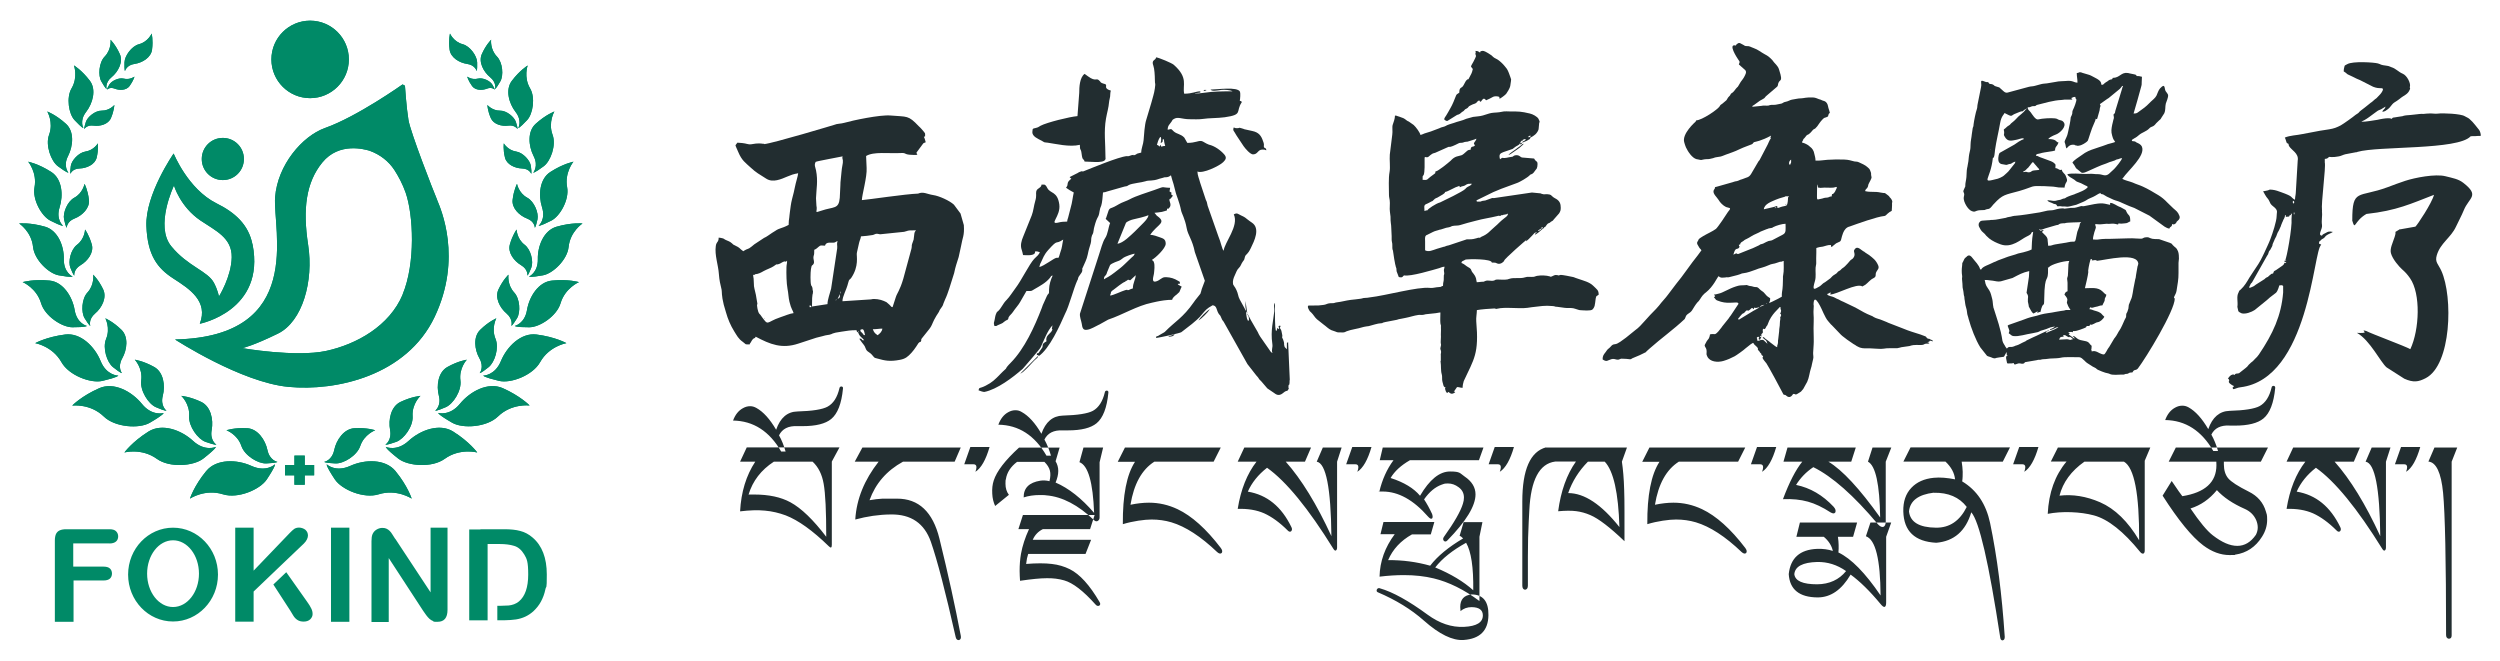 <?xml version="1.0" encoding="UTF-8"?>
<svg xmlns="http://www.w3.org/2000/svg" version="1.1" viewBox="0 0 2420 640">
  <defs>
    <style>
      .cls-1 {
        fill: #008a67;
      }

      .cls-1, .cls-2 {
        fill-rule: evenodd;
      }

      .cls-2 {
        fill: #222d30;
      }
    </style>
  </defs>
  <!-- Generator: Adobe Illustrator 28.7.2, SVG Export Plug-In . SVG Version: 1.2.0 Build 154)  -->
  <g>
    <g id="_图层_1">
      <g>
        <path class="cls-1" d="M106,526h-35.1v22.5h29.4c2.7,0,4.8.6,6.1,1.8,1.3,1.2,2,2.9,2,4.9s-.7,3.7-2,4.9c-1.4,1.2-3.4,1.8-6.1,1.8h-29.1v40h-18.1v-78.7c0-2.6.4-4.7,1.1-6.3.8-1.6,2-2.8,3.6-3.5,1.6-.7,3.7-1.1,6.2-1.1h42c2.8,0,5,.6,6.3,1.9s2.1,2.9,2.1,5-.7,3.8-2.1,5c-1.4,1.2-3.5,1.9-6.3,1.9h0ZM167.5,510.8c24,0,43.5,20.3,43.5,45.4s-19.5,45.4-43.5,45.4-43.5-20.3-43.5-45.4,19.5-45.4,43.5-45.4h0ZM167.5,523c-13.9,0-25.1,14.5-25.1,32.3s11.2,32.3,25.1,32.3,25.1-14.5,25.1-32.3-11.2-32.3-25.1-32.3h0ZM465,512.3h23.2c6,0,11.2.5,15.5,1.7,4.3,1.1,8.2,3.2,11.8,6.3,9.2,7.8,13.8,19.8,13.8,35.8s-.5,10.1-1.4,14.5c-.9,4.4-2.4,8.3-4.3,11.8-1.9,3.5-4.4,6.6-7.4,9.4-2.4,2.1-4.9,3.8-7.7,5.1-2.8,1.3-5.8,2.2-9,2.7-3.2.5-6.9.7-10.9.8h-7.2c0,0,0-14,0-14h3.4c3-.2,5.9-.2,7.6-.3,1.7-.2,3.4-.5,5.2-1.2,1.8-.7,3.4-1.6,4.7-2.7,6-5,9-13.7,9-26.1s-1.3-15.2-3.9-19.5c-2.6-4.3-5.9-7.1-9.7-8.2-3.9-1.2-8.5-1.8-13.9-1.8h-11.8v73.9h-17.8v-88h10.9,0ZM382.6,521.5l34.2,51.9v-62.6h16.4v79.5c0,7.7-3.2,11.6-9.6,11.6s-3-.2-4.3-.7c-1.3-.5-2.5-1.2-3.6-2.2-1.1-1-2.1-2.2-3.1-3.5-1-1.3-1.9-2.7-2.9-4.1l-33.4-51.2v61.9h-16.7v-78.2c0-2.9.3-5.1,1-6.8.8-1.8,2-3.3,3.8-4.4,1.8-1.1,3.7-1.7,5.7-1.7s3,.3,4.1.8c1.1.5,2.1,1.2,3,2.1.9.9,1.8,2,2.6,3.4.9,1.4,1.8,2.8,2.8,4.4h0ZM320.4,590.9v-80.1h17.8v91.1h-17.8v-11h0ZM245.5,521.6v30.8l35-36.5c1.7-1.8,3.1-3,4.3-3.9,1.2-.8,2.8-1.3,4.7-1.3s4.6.8,6.2,2.2c1.6,1.5,2.4,3.3,2.4,5.5s-1.3,5.2-4,7.8c-16.3,15.4-32.4,31-48.6,46.4v29.2h-17.8v-80.3h0v-10.7h17.8v10.7h0ZM277.1,553.9l-12.5,11.9,16.4,25.3c.8,1.4,1.8,3,2.9,4.8,1.1,1.8,2.4,3.2,4,4.2,1.6,1.1,3.6,1.6,6.1,1.6s4.7-.7,6.3-2.2c1.5-1.5,2.3-3.2,2.3-5.1s-.4-3.6-1.3-5.4c-.9-1.9-2.2-4-4-6.5l-20.2-28.6h0Z"/>
        <path class="cls-1" d="M146.8,32.5s-3.5,8-12.3,10.3c-7.2,1.9-13.9,11.5-14,17.6-.2,8.3.5,8.3.5,8.3,0,0,1.5-5.7,9.1-6.8,7.7-1.1,16.1-6.2,17.1-13.9,1.2-9.4-.4-15.6-.4-15.6h0ZM285,441h10v9.1h9.1v10h-9.1v9.1h-10v-9.1h-9.1v-10h9.1v-9.1h0ZM236.1,153.9c0,11.3-9.1,20.4-20.4,20.4s-20.4-9.1-20.4-20.4,9.1-20.4,20.4-20.4,20.4,9.1,20.4,20.4h0ZM337.7,57.5c0,20.7-16.8,37.5-37.5,37.5s-37.5-16.8-37.5-37.5,16.8-37.5,37.5-37.5,37.5,16.8,37.5,37.5h0ZM389.7,285.1c12.7-30.5,10.4-77.1,3-98.5-3-8.6-7.1-16.1-10.9-22-5.6-8.6-14-15-23.6-18.5-.3-.1-.5-.2-.8-.3-4.1-1.1-29-8.6-45.4,11.5-15.7,19.2-19.1,44.9-13.7,79.8,5.4,34.9-5.4,74.1-29.2,85.8-23.8,11.7-34.5,14.1-34.5,14.1,0,0,51.6,9,81.1,2.7,29.5-6.4,61.3-24.1,74.1-54.6h0ZM423.2,193.6c-3.7-8.7-25.8-65.4-27.8-77.4-2-12.1-3.4-33.2-3.4-33.2l-2.3-1.3s-43.9,31.2-75.1,42.2c-22.1,7.9-45.9,35.9-48.3,67-2.4,31.2,29.5,135.1-96.9,137.7,0,0,64,41.6,109.9,45.9,45.9,4.4,114.3-10.7,141.4-67.7,27.1-57,6-104.6,2.4-113.3h0ZM211.9,286.9s-1-5.8-4.7-12.9c-6-11.7-25.3-15.9-41.4-35.6-16.2-19.7,2.6-58.8,2.6-58.8,0,0,6,20.5,25.6,33.8,14.8,10,30.6,16.8,30.3,35.6-.3,18.8-12.3,37.9-12.3,37.9h0ZM244.4,236.6c-3.8-19.3-17.1-31-34.9-39.8-27.6-13.8-41.4-48.2-41.4-48.2,0,0-27.6,39.7-26.4,70.2,1.1,28.3,10.6,40.8,26.1,50.8,15.6,10,34.1,22,25.6,43.8,0,0,63.7-12.5,51.1-76.8h0ZM363.2,416.5s-10.7,3.9-14.5,15.3c-3.2,9.3-16.2,17.2-24.1,16.8-10.7-.5-10.7-1.5-10.7-1.5,0,0,7.5-1.4,9.6-11.4s9.5-20.6,19.6-21.2c12.3-.7,20.1,2,20.1,2h0ZM407,383.2s-8.4,7.7-7.6,19.7c.7,9.8-8.4,22.1-15.8,24.8-10.1,3.6-10.5,2.7-10.5,2.7,0,0,6.4-4.1,4.5-14.2-1.9-10.1.9-22.7,10-27.1,11.1-5.3,19.4-5.9,19.4-5.9h0ZM451.9,348.2s-7.8,8.2-6.2,20.1c1.3,9.8-6.9,22.6-14.1,25.8-9.8,4.3-10.3,3.4-10.3,3.4,0,0,6.1-4.6,3.5-14.5-2.6-9.9-.6-22.7,8.2-27.7,10.7-6,18.9-7.1,19-7.1h0ZM480.5,308s-5.2,9.5-.8,20.1c3.6,8.7-.8,22.6-6.7,27.3-8,6.4-8.6,5.7-8.6,5.7,0,0,4.5-5.7-.3-14.2-4.8-8.5-6.2-20.8.7-27.6,8.4-8.2,15.7-11.2,15.7-11.2h0ZM492.2,265.9s-5.2,4.8-9.7,14.3c-3.7,7.8,1.2,17.7,7.9,23.3,6.6,5.7,4.6,11.9,4.6,11.9,0,0,.7.4,5.5-7.4,3.5-5.8,2.9-18.8-2.8-24.9-6.9-7.5-5.5-17.1-5.5-17.1h0ZM500.1,222.3s.2,8.9,7.7,14.6c6.2,4.7,8.8,16.4,6.5,22.2-3.1,7.9-3.8,7.6-3.8,7.6,0,0,.9-5.9-6.1-10-6.9-4.1-13-12.2-10.9-19.9,2.6-9.3,6.5-14.5,6.5-14.5h0ZM500.5,178.1s1.6,8.8,9.9,13.3c6.8,3.7,11.2,14.8,9.9,20.9-1.8,8.2-2.6,8.1-2.6,8.1,0,0,0-6-7.6-8.9-7.5-2.9-14.8-10.1-13.9-18,1.1-9.6,4.2-15.4,4.2-15.4h0ZM487.7,138.8s3.9,6.7,12,7.9c6.6,1,13.6,8.8,14.2,14.1,1,7.2.3,7.4.3,7.4,0,0-1.8-4.9-8.8-5.1-7-.2-15-3.9-16.6-10.6-2-8.1-1.1-13.8-1.1-13.8h0ZM398.5,482.6s-3.8-12.1-15.7-26.6c-9.8-11.9-29.5-11.5-43.8-5s-22.7-1.5-22.7-1.5c0,0-1.2.9,7.8,14.5,6.6,10,28.1,19,42.4,14.5,17.5-5.5,31.9,4.1,31.9,4.1h0ZM461.9,437.9s-7.5-10.3-23.3-20.2c-13.1-8.2-31.6-1.5-43.1,9.1-11.5,10.6-22,5.8-22,5.8,0,0-.8,1.2,12,11.3,9.5,7.4,32.7,9.1,44.9.3,14.8-10.7,31.5-6.2,31.5-6.2h0ZM512.4,392.5s-17.2-2.1-30.3,10.6c-10.8,10.5-34,12.1-44.4,6.1-14.2-8.2-13.5-9.5-13.5-9.5,0,0,11.1,3.3,21-8.8s27.2-21.4,41.4-15.2c17.1,7.6,26,16.7,26,16.7h0ZM548.2,332.1s-10.8-6-28.9-8.3c-14.9-1.9-28.6,11.6-34.4,25.7s-17.1,14.1-17.1,14.1c0,0-.2,1.4,15.3,5.1,11.4,2.7,32.6-5.4,39.7-18.1,8.7-15.5,25.3-18.4,25.3-18.4h0ZM560.6,273s-13.6,5.7-18,20.6c-3.6,12.2-20,23.2-30.3,23.2-13.9,0-14-1.3-14-1.3,0,0,9.6-2.2,11.8-15.3,2.2-13.1,11.1-27.3,24.2-28.6,15.8-1.6,26.2,1.5,26.2,1.5h0ZM563.8,216.3s-10.4-1.1-25.2,3.2c-12.2,3.6-18.3,18.6-18,31.5.2,12.9-8.5,16.7-8.5,16.7,0,0,.3,1.2,13.5-1.2,9.8-1.8,23.5-15.1,24.8-27.4,1.5-15,13.5-22.8,13.5-22.8h0ZM555.2,156.5s-10,1.9-22.5,10c-10.4,6.7-11.8,22.3-8,34.2,3.8,11.9-3.3,17.8-3.3,17.8,0,0,.6,1,12.2-4.9,8.6-4.3,17.6-20.5,15.4-32.3-2.7-14.3,6.2-24.9,6.2-24.9h0ZM536.7,107.9s-8.4,3.1-18.2,12c-8.1,7.3-7,21.3-2,31.1,5.1,9.8-.3,16.1-.3,16.1,0,0,.7.8,10-6.1,6.9-5,12.4-20.6,8.7-30.5-4.5-12.1,1.8-22.7,1.8-22.7h0ZM510.8,63.4s-4.1,11.2,2.3,22.1c5.3,8.9,2.8,24.8-2.9,30.8-7.7,8.2-8.5,7.6-8.5,7.6,0,0,4-7-2.6-15.5-6.6-8.5-10.1-21.7-3.6-30.2,7.8-10.3,15.3-14.8,15.3-14.8h0ZM475.4,38.4s-1.2,9.3,5.7,16.4c5.6,5.8,6.5,18.4,3.2,24-4.4,7.7-5.1,7.3-5.1,7.3,0,0,1.8-6-4.7-11.3-6.5-5.3-11.5-14.8-8.1-22.4,4.1-9.2,9.1-14,9.1-14h0ZM471.8,101.6s.1,5.4,3.3,12.7c2.6,6,10.5,8.2,16.9,7.3s8.9,3.3,8.9,3.3c0,0,.6-.2-1.5-6.8-1.5-4.9-9.1-11.1-15.3-11-7.6.1-12.3-5.5-12.3-5.5h0ZM452.2,74.1s1.1,4.1,4.8,9.2c3.1,4.2,9.6,4.4,14.4,2.5,4.8-1.9,7.5,1,7.5,1,0,0,.4-.3-2.4-5-2.1-3.5-9-6.9-13.9-5.7-5.9,1.5-10.5-2-10.5-2h0ZM435.6,32.5s3.5,8,12.3,10.3c7.2,1.9,13.9,11.5,14,17.6.2,8.3-.5,8.3-.5,8.3,0,0-1.5-5.7-9.1-6.8-7.7-1.1-16.1-6.2-17.1-13.9-1.2-9.4.4-15.6.4-15.6h0ZM219.2,416.5s10.7,3.9,14.5,15.3c3.2,9.3,16.2,17.2,24.1,16.8,10.7-.5,10.7-1.5,10.7-1.5,0,0-7.5-1.4-9.6-11.4s-9.5-20.6-19.6-21.2c-12.3-.7-20.1,2-20.1,2h0ZM175.5,383.2s8.4,7.7,7.6,19.7c-.6,9.8,8.4,22.1,15.8,24.8,10.1,3.6,10.5,2.7,10.5,2.7,0,0-6.4-4.1-4.5-14.2s-.9-22.7-10-27.1c-11.1-5.3-19.4-5.9-19.4-5.9h0ZM130.5,348.2s7.8,8.2,6.2,20.1c-1.3,9.8,6.9,22.6,14.1,25.8,9.8,4.3,10.3,3.4,10.3,3.4,0,0-6.1-4.6-3.5-14.5,2.6-9.9.6-22.7-8.2-27.7-10.7-6-18.9-7.1-18.9-7.1h0ZM101.9,308s5.2,9.5.8,20.1c-3.6,8.7.8,22.6,6.7,27.3,8,6.4,8.6,5.7,8.6,5.7,0,0-4.5-5.7.3-14.2,4.8-8.5,6.2-20.8-.7-27.6-8.4-8.2-15.7-11.2-15.7-11.2h0ZM90.2,265.9s5.2,4.8,9.7,14.3c3.7,7.8-1.2,17.7-7.9,23.3-6.7,5.7-4.6,11.9-4.6,11.9,0,0-.7.4-5.5-7.4-3.5-5.8-2.9-18.8,2.8-24.9,6.9-7.5,5.5-17.1,5.5-17.1h0ZM82.3,222.3s-.2,8.9-7.7,14.6c-6.2,4.7-8.8,16.4-6.5,22.2,3.1,7.9,3.8,7.6,3.8,7.6,0,0-.8-5.9,6.1-10,6.9-4.1,13-12.2,10.9-19.9-2.6-9.3-6.5-14.5-6.5-14.5h0ZM81.8,178.1s-1.6,8.8-9.9,13.3c-6.8,3.7-11.2,14.8-9.9,20.9,1.8,8.2,2.6,8.1,2.6,8.1,0,0,0-6,7.6-8.9,7.5-2.9,14.8-10.1,13.9-18-1.1-9.6-4.2-15.4-4.2-15.4h0ZM94.7,138.8s-3.9,6.7-12,7.9c-6.6,1-13.6,8.8-14.2,14.1-.9,7.2-.3,7.4-.3,7.4,0,0,1.8-4.9,8.8-5.1,7-.2,15-3.9,16.6-10.6,1.9-8.1,1.1-13.8,1.1-13.8h0ZM183.9,482.6s3.8-12.1,15.7-26.6c9.8-11.9,29.5-11.5,43.8-5s22.7-1.5,22.7-1.5c0,0,1.2.9-7.8,14.5-6.6,10-28.1,19-42.4,14.5-17.4-5.5-31.9,4.1-31.9,4.1h0ZM120.5,437.9s7.5-10.3,23.3-20.2c13.1-8.2,31.6-1.5,43.1,9.1s22,5.8,22,5.8c0,0,.8,1.2-12.1,11.3-9.5,7.4-32.7,9.1-44.9.3-14.8-10.7-31.5-6.2-31.5-6.2h0ZM70,392.5s8.8-9.1,26-16.7c14.1-6.3,31.5,3,41.4,15.2,9.8,12.1,21,8.8,21,8.8,0,0,.6,1.3-13.5,9.5-10.4,6-33.7,4.3-44.4-6.1-13.1-12.7-30.3-10.6-30.3-10.6h0ZM34.2,332.1s10.8-6,28.9-8.3c14.9-1.9,28.6,11.6,34.3,25.7s17.1,14.1,17.1,14.1c0,0,.2,1.4-15.3,5.1-11.4,2.7-32.6-5.4-39.7-18.1-8.7-15.5-25.3-18.4-25.3-18.4h0ZM21.8,273s13.6,5.7,18,20.6c3.6,12.2,20,23.2,30.3,23.2,13.9,0,14-1.3,14-1.3,0,0-9.6-2.2-11.8-15.3-2.2-13.1-11.2-27.3-24.2-28.6-15.8-1.6-26.2,1.5-26.2,1.5h0ZM18.6,216.3s10.4-1.1,25.2,3.2c12.2,3.6,18.3,18.6,18,31.5-.2,12.9,8.5,16.7,8.5,16.7,0,0-.3,1.2-13.5-1.2-9.8-1.8-23.5-15.1-24.8-27.4-1.5-15-13.5-22.8-13.5-22.8h0ZM27.2,156.5s9.9,1.9,22.5,10c10.4,6.7,11.8,22.3,8,34.2s3.3,17.8,3.3,17.8c0,0-.6,1-12.2-4.9-8.6-4.3-17.6-20.5-15.4-32.3,2.7-14.3-6.2-24.9-6.2-24.9h0ZM45.7,107.9s8.4,3.1,18.2,12c8.1,7.3,7,21.3,2,31.1-5.1,9.8.3,16.1.3,16.1,0,0-.7.8-10-6.1-6.9-5-12.4-20.6-8.7-30.5,4.5-12.1-1.8-22.7-1.8-22.7h0ZM71.6,63.4s4.1,11.2-2.3,22.1c-5.3,8.9-2.8,24.8,2.9,30.8,7.7,8.2,8.5,7.6,8.5,7.6,0,0-4-7,2.6-15.5,6.6-8.5,10.1-21.7,3.7-30.2-7.8-10.3-15.3-14.8-15.3-14.8h0ZM107,38.4s1.2,9.3-5.7,16.4c-5.6,5.8-6.5,18.4-3.2,24,4.4,7.7,5.1,7.3,5.1,7.3,0,0-1.8-6,4.7-11.3s11.5-14.8,8.1-22.4c-4.1-9.2-9.1-14-9.1-14h0ZM110.7,101.6s-.2,5.4-3.3,12.7c-2.6,6-10.5,8.2-16.9,7.3s-8.9,3.3-8.9,3.3c0,0-.6-.2,1.5-6.8,1.5-4.9,9.1-11.1,15.3-11,7.6.1,12.3-5.5,12.3-5.5h0ZM130.2,74.1s-1.1,4.1-4.8,9.2c-3.1,4.2-9.6,4.4-14.4,2.5-4.8-1.9-7.5,1-7.5,1,0,0-.4-.3,2.4-5,2.1-3.5,9.1-6.9,13.9-5.7,5.8,1.5,10.5-2,10.5-2h0Z"/>
        <path class="cls-1" d="M146.8,32.5s-3.5,8-12.3,10.3c-7.2,1.9-13.9,11.5-14,17.6-.2,8.3.5,8.3.5,8.3,0,0,1.5-5.7,9.1-6.8,7.7-1.1,16.1-6.2,17.1-13.9,1.2-9.4-.4-15.6-.4-15.6h0ZM285,441h10v9.1h9.1v10h-9.1v9.1h-10v-9.1h-9.1v-10h9.1v-9.1h0ZM236.1,153.9c0,11.3-9.1,20.4-20.4,20.4s-20.4-9.1-20.4-20.4,9.1-20.4,20.4-20.4,20.4,9.1,20.4,20.4h0ZM337.7,57.5c0,20.7-16.8,37.5-37.5,37.5s-37.5-16.8-37.5-37.5,16.8-37.5,37.5-37.5,37.5,16.8,37.5,37.5h0ZM389.7,285.1c12.7-30.5,10.4-77.1,3-98.5-3-8.6-7.1-16.1-10.9-22-5.6-8.6-14-15-23.6-18.5-.3-.1-.5-.2-.8-.3-4.1-1.1-29-8.6-45.4,11.5-15.7,19.2-19.1,44.9-13.7,79.8,5.4,34.9-5.4,74.1-29.2,85.8-23.8,11.7-34.5,14.1-34.5,14.1,0,0,51.6,9,81.1,2.7,29.5-6.4,61.3-24.1,74.1-54.6h0ZM423.2,193.6c-3.7-8.7-25.8-65.4-27.8-77.4-2-12.1-3.4-33.2-3.4-33.2l-2.3-1.3s-43.9,31.2-75.1,42.2c-22.1,7.9-45.9,35.9-48.3,67-2.4,31.2,29.5,135.1-96.9,137.7,0,0,64,41.6,109.9,45.9,45.9,4.4,114.3-10.7,141.4-67.7,27.1-57,6-104.6,2.4-113.3h0ZM211.9,286.9s-1-5.8-4.7-12.9c-6-11.7-25.3-15.9-41.4-35.6-16.2-19.7,2.6-58.8,2.6-58.8,0,0,6,20.5,25.6,33.8,14.8,10,30.6,16.8,30.3,35.6-.3,18.8-12.3,37.9-12.3,37.9h0ZM244.4,236.6c-3.8-19.3-17.1-31-34.9-39.8-27.6-13.8-41.4-48.2-41.4-48.2,0,0-27.6,39.7-26.4,70.2,1.1,28.3,10.6,40.8,26.1,50.8,15.6,10,34.1,22,25.6,43.8,0,0,63.7-12.5,51.1-76.8h0ZM363.2,416.5s-10.7,3.9-14.5,15.3c-3.2,9.3-16.2,17.2-24.1,16.8-10.7-.5-10.7-1.5-10.7-1.5,0,0,7.5-1.4,9.6-11.4s9.5-20.6,19.6-21.2c12.3-.7,20.1,2,20.1,2h0ZM407,383.2s-8.4,7.7-7.6,19.7c.7,9.8-8.4,22.1-15.8,24.8-10.1,3.6-10.5,2.7-10.5,2.7,0,0,6.4-4.1,4.5-14.2-1.9-10.1.9-22.7,10-27.1,11.1-5.3,19.4-5.9,19.4-5.9h0ZM451.9,348.2s-7.8,8.2-6.2,20.1c1.3,9.8-6.9,22.6-14.1,25.8-9.8,4.3-10.3,3.4-10.3,3.4,0,0,6.1-4.6,3.5-14.5-2.6-9.9-.6-22.7,8.2-27.7,10.7-6,18.9-7.1,19-7.1h0ZM480.5,308s-5.2,9.5-.8,20.1c3.6,8.7-.8,22.6-6.7,27.3-8,6.4-8.6,5.7-8.6,5.7,0,0,4.5-5.7-.3-14.2-4.8-8.5-6.2-20.8.7-27.6,8.4-8.2,15.7-11.2,15.7-11.2h0ZM492.2,265.9s-5.2,4.8-9.7,14.3c-3.7,7.8,1.2,17.7,7.9,23.3,6.6,5.7,4.6,11.9,4.6,11.9,0,0,.7.4,5.5-7.4,3.5-5.8,2.9-18.8-2.8-24.9-6.9-7.5-5.5-17.1-5.5-17.1h0ZM500.1,222.3s.2,8.9,7.7,14.6c6.2,4.7,8.8,16.4,6.5,22.2-3.1,7.9-3.8,7.6-3.8,7.6,0,0,.9-5.9-6.1-10-6.9-4.1-13-12.2-10.9-19.9,2.6-9.3,6.5-14.5,6.5-14.5h0ZM500.5,178.1s1.6,8.8,9.9,13.3c6.8,3.7,11.2,14.8,9.9,20.9-1.8,8.2-2.6,8.1-2.6,8.1,0,0,0-6-7.6-8.9-7.5-2.9-14.8-10.1-13.9-18,1.1-9.6,4.2-15.4,4.2-15.4h0ZM487.7,138.8s3.9,6.7,12,7.9c6.6,1,13.6,8.8,14.2,14.1,1,7.2.3,7.4.3,7.4,0,0-1.8-4.9-8.8-5.1-7-.2-15-3.9-16.6-10.6-2-8.1-1.1-13.8-1.1-13.8h0ZM398.5,482.6s-3.8-12.1-15.7-26.6c-9.8-11.9-29.5-11.5-43.8-5s-22.7-1.5-22.7-1.5c0,0-1.2.9,7.8,14.5,6.6,10,28.1,19,42.4,14.5,17.5-5.5,31.9,4.1,31.9,4.1h0ZM461.9,437.9s-7.5-10.3-23.3-20.2c-13.1-8.2-31.6-1.5-43.1,9.1-11.5,10.6-22,5.8-22,5.8,0,0-.8,1.2,12,11.3,9.5,7.4,32.7,9.1,44.9.3,14.8-10.7,31.5-6.2,31.5-6.2h0ZM512.4,392.5s-17.2-2.1-30.3,10.6c-10.8,10.5-34,12.1-44.4,6.1-14.2-8.2-13.5-9.5-13.5-9.5,0,0,11.1,3.3,21-8.8s27.2-21.4,41.4-15.2c17.1,7.6,26,16.7,26,16.7h0ZM548.2,332.1s-10.8-6-28.9-8.3c-14.9-1.9-28.6,11.6-34.4,25.7s-17.1,14.1-17.1,14.1c0,0-.2,1.4,15.3,5.1,11.4,2.7,32.6-5.4,39.7-18.1,8.7-15.5,25.3-18.4,25.3-18.4h0ZM560.6,273s-13.6,5.7-18,20.6c-3.6,12.2-20,23.2-30.3,23.2-13.9,0-14-1.3-14-1.3,0,0,9.6-2.2,11.8-15.3,2.2-13.1,11.1-27.3,24.2-28.6,15.8-1.6,26.2,1.5,26.2,1.5h0ZM563.8,216.3s-10.4-1.1-25.2,3.2c-12.2,3.6-18.3,18.6-18,31.5.2,12.9-8.5,16.7-8.5,16.7,0,0,.3,1.2,13.5-1.2,9.8-1.8,23.5-15.1,24.8-27.4,1.5-15,13.5-22.8,13.5-22.8h0ZM555.2,156.5s-10,1.9-22.5,10c-10.4,6.7-11.8,22.3-8,34.2,3.8,11.9-3.3,17.8-3.3,17.8,0,0,.6,1,12.2-4.9,8.6-4.3,17.6-20.5,15.4-32.3-2.7-14.3,6.2-24.9,6.2-24.9h0ZM536.7,107.9s-8.4,3.1-18.2,12c-8.1,7.3-7,21.3-2,31.1,5.1,9.8-.3,16.1-.3,16.1,0,0,.7.8,10-6.1,6.9-5,12.4-20.6,8.7-30.5-4.5-12.1,1.8-22.7,1.8-22.7h0ZM510.8,63.4s-4.1,11.2,2.3,22.1c5.3,8.9,2.8,24.8-2.9,30.8-7.7,8.2-8.5,7.6-8.5,7.6,0,0,4-7-2.6-15.5-6.6-8.5-10.1-21.7-3.6-30.2,7.8-10.3,15.3-14.8,15.3-14.8h0ZM475.4,38.4s-1.2,9.3,5.7,16.4c5.6,5.8,6.5,18.4,3.2,24-4.4,7.7-5.1,7.3-5.1,7.3,0,0,1.8-6-4.7-11.3-6.5-5.3-11.5-14.8-8.1-22.4,4.1-9.2,9.1-14,9.1-14h0ZM471.8,101.6s.1,5.4,3.3,12.7c2.6,6,10.5,8.2,16.9,7.3s8.9,3.3,8.9,3.3c0,0,.6-.2-1.5-6.8-1.5-4.9-9.1-11.1-15.3-11-7.6.1-12.3-5.5-12.3-5.5h0ZM452.2,74.1s1.1,4.1,4.8,9.2c3.1,4.2,9.6,4.4,14.4,2.5,4.8-1.9,7.5,1,7.5,1,0,0,.4-.3-2.4-5-2.1-3.5-9-6.9-13.9-5.7-5.9,1.5-10.5-2-10.5-2h0ZM435.6,32.5s3.5,8,12.3,10.3c7.2,1.9,13.9,11.5,14,17.6.2,8.3-.5,8.3-.5,8.3,0,0-1.5-5.7-9.1-6.8-7.7-1.1-16.1-6.2-17.1-13.9-1.2-9.4.4-15.6.4-15.6h0ZM219.2,416.5s10.7,3.9,14.5,15.3c3.2,9.3,16.2,17.2,24.1,16.8,10.7-.5,10.7-1.5,10.7-1.5,0,0-7.5-1.4-9.6-11.4s-9.5-20.6-19.6-21.2c-12.3-.7-20.1,2-20.1,2h0ZM175.5,383.2s8.4,7.7,7.6,19.7c-.6,9.8,8.4,22.1,15.8,24.8,10.1,3.6,10.5,2.7,10.5,2.7,0,0-6.4-4.1-4.5-14.2s-.9-22.7-10-27.1c-11.1-5.3-19.4-5.9-19.4-5.9h0ZM130.5,348.2s7.8,8.2,6.2,20.1c-1.3,9.8,6.9,22.6,14.1,25.8,9.8,4.3,10.3,3.4,10.3,3.4,0,0-6.1-4.6-3.5-14.5,2.6-9.9.6-22.7-8.2-27.7-10.7-6-18.9-7.1-18.9-7.1h0ZM101.9,308s5.2,9.5.8,20.1c-3.6,8.7.8,22.6,6.7,27.3,8,6.4,8.6,5.7,8.6,5.7,0,0-4.5-5.7.3-14.2,4.8-8.5,6.2-20.8-.7-27.6-8.4-8.2-15.7-11.2-15.7-11.2h0ZM90.2,265.9s5.2,4.8,9.7,14.3c3.7,7.8-1.2,17.7-7.9,23.3-6.7,5.7-4.6,11.9-4.6,11.9,0,0-.7.4-5.5-7.4-3.5-5.8-2.9-18.8,2.8-24.9,6.9-7.5,5.5-17.1,5.5-17.1h0ZM82.3,222.3s-.2,8.9-7.7,14.6c-6.2,4.7-8.8,16.4-6.5,22.2,3.1,7.9,3.8,7.6,3.8,7.6,0,0-.8-5.9,6.1-10,6.9-4.1,13-12.2,10.9-19.9-2.6-9.3-6.5-14.5-6.5-14.5h0ZM81.8,178.1s-1.6,8.8-9.9,13.3c-6.8,3.7-11.2,14.8-9.9,20.9,1.8,8.2,2.6,8.1,2.6,8.1,0,0,0-6,7.6-8.9,7.5-2.9,14.8-10.1,13.9-18-1.1-9.6-4.2-15.4-4.2-15.4h0ZM94.7,138.8s-3.9,6.7-12,7.9c-6.6,1-13.6,8.8-14.2,14.1-.9,7.2-.3,7.4-.3,7.4,0,0,1.8-4.9,8.8-5.1,7-.2,15-3.9,16.6-10.6,1.9-8.1,1.1-13.8,1.1-13.8h0ZM183.9,482.6s3.8-12.1,15.7-26.6c9.8-11.9,29.5-11.5,43.8-5s22.7-1.5,22.7-1.5c0,0,1.2.9-7.8,14.5-6.6,10-28.1,19-42.4,14.5-17.4-5.5-31.9,4.1-31.9,4.1h0ZM120.5,437.9s7.5-10.3,23.3-20.2c13.1-8.2,31.6-1.5,43.1,9.1s22,5.8,22,5.8c0,0,.8,1.2-12.1,11.3-9.5,7.4-32.7,9.1-44.9.3-14.8-10.7-31.5-6.2-31.5-6.2h0ZM70,392.5s8.8-9.1,26-16.7c14.1-6.3,31.5,3,41.4,15.2,9.8,12.1,21,8.8,21,8.8,0,0,.6,1.3-13.5,9.5-10.4,6-33.7,4.3-44.4-6.1-13.1-12.7-30.3-10.6-30.3-10.6h0ZM34.2,332.1s10.8-6,28.9-8.3c14.9-1.9,28.6,11.6,34.3,25.7s17.1,14.1,17.1,14.1c0,0,.2,1.4-15.3,5.1-11.4,2.7-32.6-5.4-39.7-18.1-8.7-15.5-25.3-18.4-25.3-18.4h0ZM21.8,273s13.6,5.7,18,20.6c3.6,12.2,20,23.2,30.3,23.2,13.9,0,14-1.3,14-1.3,0,0-9.6-2.2-11.8-15.3-2.2-13.1-11.2-27.3-24.2-28.6-15.8-1.6-26.2,1.5-26.2,1.5h0ZM18.6,216.3s10.4-1.1,25.2,3.2c12.2,3.6,18.3,18.6,18,31.5-.2,12.9,8.5,16.7,8.5,16.7,0,0-.3,1.2-13.5-1.2-9.8-1.8-23.5-15.1-24.8-27.4-1.5-15-13.5-22.8-13.5-22.8h0ZM27.2,156.5s9.9,1.9,22.5,10c10.4,6.7,11.8,22.3,8,34.2s3.3,17.8,3.3,17.8c0,0-.6,1-12.2-4.9-8.6-4.3-17.6-20.5-15.4-32.3,2.7-14.3-6.2-24.9-6.2-24.9h0ZM45.7,107.9s8.4,3.1,18.2,12c8.1,7.3,7,21.3,2,31.1-5.1,9.8.3,16.1.3,16.1,0,0-.7.8-10-6.1-6.9-5-12.4-20.6-8.7-30.5,4.5-12.1-1.8-22.7-1.8-22.7h0ZM71.6,63.4s4.1,11.2-2.3,22.1c-5.3,8.9-2.8,24.8,2.9,30.8,7.7,8.2,8.5,7.6,8.5,7.6,0,0-4-7,2.6-15.5,6.6-8.5,10.1-21.7,3.7-30.2-7.8-10.3-15.3-14.8-15.3-14.8h0ZM107,38.4s1.2,9.3-5.7,16.4c-5.6,5.8-6.5,18.4-3.2,24,4.4,7.7,5.1,7.3,5.1,7.3,0,0-1.8-6,4.7-11.3s11.5-14.8,8.1-22.4c-4.1-9.2-9.1-14-9.1-14h0ZM110.7,101.6s-.2,5.4-3.3,12.7c-2.6,6-10.5,8.2-16.9,7.3s-8.9,3.3-8.9,3.3c0,0-.6-.2,1.5-6.8,1.5-4.9,9.1-11.1,15.3-11,7.6.1,12.3-5.5,12.3-5.5h0ZM130.2,74.1s-1.1,4.1-4.8,9.2c-3.1,4.2-9.6,4.4-14.4,2.5-4.8-1.9-7.5,1-7.5,1,0,0-.4-.3,2.4-5,2.1-3.5,9.1-6.9,13.9-5.7,5.8,1.5,10.5-2,10.5-2h0Z"/>
      </g>
      <path class="cls-2" d="M2220.4,205.7h.6v1.7h-.6v-1.7h0ZM2218.5,206.8l-.3,5c.8,8.1-4.9,39.2-6,39.5l1,.6c-1,.2-.9.4-1.9.6v.8c1.2.2,1.3.3,1.9,1.1-1.6.6-1-.8-2,.4l-.3.6c0,0,0,.1,0,.2-.5.9-2.4,2.3-3.3,2.8l-4.5,3.1c-.4.2-1.6.8-1.9,1.1l-.9,2.2c-1.6,0-2.2.7-3,1.4-.5.4-.7.7-1.2,1.1-1.7,1.7-.7.3-2.7,1.7-1,.7-.5.4-1.2,1.1l-8.5,5.4c-1.9,1.6-3,2.1-5.2,2.9-2.5.9-.7-1.7-.4-2.3.6-1.2.2-1.1,1.3-2.2.6-.5,0,.2.6-.6l14.5-25.7c1-1.4,1-1.3,1.5-3.1.4-1.7.8-1.5,1.6-2.7l1.6-3c.8-1.2.3-1.8,1-3.2l1.6-3.6c0,0,0-.1,0-.2l.8-1.5c.9-1.5.9-1.8,1.4-3.2l.7-1.8c1.3-2.4,1.5-2.3,2.6-5.2.7-1.8.3.2.8-2.1l1.3-3.2c.4-.7.4-.6.7-1.6.3-.8.4-.8.8-1.5.6-1,1-2.2,1-3.5,1.9.4,0,0,.9,1.7,1.2,0,1.5-.3,3.1-.3.2-1.7.5-.7,1.4-1.5,1-.9-.1.2.4-.8.1-.2-1.2-.4,1-.4h0ZM2218.2,204.6l.3,1.4c-.2-.7-.2-.5-.3-1.4h0ZM2220.4,197.9h0l-.4-.5.4.5h0ZM2219.8,197.1c-.5-.9-.3-1.5-.3-2.8.6.1,1.2.6,1.3,1.2,0,.3.4,0-.2.8-.4.6,0,.4-.8.7h0ZM2245.8,237.2l1.3-.8c-.9-.2-.9-.3-2.2-.3v-2.2c.2-.1.4-.2.7-.4,1-.9-.6.7.3-.3.8-.8,1.3-1.5,2.4-2,0,0,.1,0,.2-.1,3.3-1.8.7-2.4,7.8-5.5.4-.2.7-.3,1-.5l.9-.6c-3.6-.7-4.4-.5-7.1,1.1-1.2.7-3,1.1-3.4,2.5-4.7-.4.7-6.2,0-10.3-.7-4.5.5-9.4,0-12.8-.2-1.2.2,0,0-1.3-1-7.1,3.9-41.6,2.7-46.5v-3.4c.6,0,1.8-.2,2.3-.4l1-.8c1.3-1.1,1.1-.7,2.4-.6.8.1,1.3,0,2.5,0,1.4.1,3.3-.4,5.2-.6,2-.2,4.6-1.7,6.6-2.1l10-1.9c.5,0,.8,0,1.3-.2l.4-.2c20.4-5.8,97.1-1.6,109.4-15,.4-.4,4,0,7-.4.9,0,1.8,0,2.8,0,.4-1.4-.6-4.7-1.5-5.8l-4-5c-1.9-2.3-3-3.6-5.4-5.7-1.4-1.2-2.9-1.6-4.5-2.6-3.7-2.4-21.2-3.2-26.3-2.5-2.3.3-4.1-.2-6.7-.2s-5.1.3-7.2.5c-1.3,0-1.4-.2-3.1,0l-6.3.7c-.8.1-1.5.1-2.8.3-2.2.2-5,.3-6.8.8-.9.3-.6.3-1.3.4l-4.6.7c-4.1.9-4.5,0-5.6,1.9-2.4-1.4-8.4-.2-11.1.3l-2.8.6c-4.5.7-11.1,1.9-15.5,1.9l1.5-.9c.6-.3,1-.5,1.6-.8,3.1-1.7,5.6-3.8,8.4-5.8l4.1-3c1.8-1.2,2.7-.9,4.8-2.4.9-.6,2-1.3,3-1.8-.8,3.2-2.4,2.5-3.1,5,2.4,0,3.8-1.4,5.5-2.6,2.2-1.5,3.5-4.6,6-6.3,1.6-1.1,3.4-2,4.9-3.3,5-4.3,8.3-4.2,10.4-9.8.4-1.1-.5-1-.1-2.3,1-3.2-2.8-10.9-7.1-12.6-3.9-1.6-6.6-5-10.7-6.2-1.9-.6-2-1.1-4.3-1.4-7.6-1-4.8-1.1-8.9-2.3-3.5-1-24.3-2.4-29.6.7-.7.4-1.2.6-1.7.9-.9.5-.8.4-1.1,1.5-.4,1.2-.7,3.2-.7,4.6,3,1.8,3.1,2.6,4.1,3l5.1,2.4c1.2.6,2.2,1.1,3.4,1.7l3.3,1.4c.9.5,12.6,6.4,12.6,6.4,3.5,1.3,4.7,1.3,8.2,1.4,3.1.1-.2,4.6-1.2,5.7l-3.6,3.8c-.6.6-.8.6-1.5,1.1-1,.8-1.7,1.5-2.6,2.3-.6.6-.8.6-1.4,1l-2.6,2.1c-2.4,1.8-4.5,3.8-6.9,5.4-1.3.9-1.4,1.2-2.4,2.3-1.1,1.1-1.8,1.1-3,2.1-2,1.8-12,8.9-14.4,10.2-3.9,2-6.3,3-11.2,3.8-2.9.5-5.8,1-9,1.4l-16.9,3.2c-5.4,1.2-11.9,1.2-17,3.4,1,1.8,1,3,1.6,4.4.5,1.3.5.8,1.5,1.4.7.5.3,0,.5.6l.2.8s0,.1,0,.2c.2.8,0,.2.3.8,2.2,3.9,9.7,7,8.4,14,0,.2-1.9,30.7-1.9,31.7,0,1-.4,2.5-.5,3.4-.2,1.3-.1,2.4-.4,2.9-4.9-2.9-.5-2.8-13.4-7.4-2.4-.9-5.4-2-8.3-2.3-4-.3-1.8-.2-4.4.6-1.3.4-3.3.6-4.6.9,1.4,2.3,2.7,5.2,4.6,7.2,1.2,1.3,1.7,3.3,2.6,4.8,1.2,1.9,3.5,3,4.9,4.7,2.2,2.6,1,3.9,1,7.3,0,4.8-3.9,16.7-6,22.1-1.7,4.5-3.9,8.8-5.9,13.3-.5,1.2-1.1,2.2-1.6,3.3-2.4,5.3-5.8,10.3-9.1,15.1l-3.8,5.8c-2.3,4-4.8,8.2-8.3,11.4-.4.3-1,.8-1.3,1.1-.5.6-.2.2-.4.7l-.4,1c-2.4,4.2-.4,8.9-1.2,14.1,0,.2.8,3.8.9,4.1.4.7,2.2,1.8,3.2,2.1,3.5,1.1,9.8-1.2,12.8-3.3l11.7-9.5c.9-.8,1.8-1.7,2.8-2.5l6-4.6c2.1-2.2,3-6.9,3.2-7.1.3-.1,1.6-.2,1.9-.2,1.4,0,.7.1,1.8.8v6.3c-1.8,22.4-9.9,39.9-23.4,59.9-.6.9-1.1,1.5-1.8,2.3-.8.8-1.1,1.2-1.9,1.9-.9.8-1.1,1.3-2,2.1-1.5,1.3-2.9,2.2-4.2,3.7l-1.7,2.1c-.5.4-.5.2-1.1.9l-6.6,5.2c-1.6.6-3.6-.2-4.1,1.6-2-.1-.4-.7-2.2-.3-1.7.3-3.1,2-3.9,3.1,0,0,0,0,0,.1l-.6.7c.6.4.5.2,1,.8l.3,1c-.2.7-.8,1.2,0,2.3.4.7,3.4,2.8,4.4,3-.1,1.6-.3.5-1.2,1.7.2.7.3.8.6,1.4,1.2,0,2.3-.5,3.4-.9,1.6-.5,1.5-.6,3.7-.9,66.6-8.1,70.6-133.7,78-137.5h0ZM2277,213.3c0-31.3,5.7-21.5,34.2-32.1,5.9-2.2,11.9-4.5,17.2-6.2,9.2-3,29-6.9,38.8-4.4,7.1,1.8,12.4,2.6,17.3,6.4,16.2,12.6,5.5,14.1.5,26.4-2.2,5.4-5.2,10.8-7.6,16-5,10.8-15.1,15.8-18.6,27.7-2,6.7,1.4,8.4,4.4,15,11.5,25.3,9.8,91.2-15.2,104-7,3.6-11.8,4.4-20.6.5l-17.2-11c-5.9-5-16-26.3-28.7-33.4.9,0,5.2.4,7.2-.2,1.5-.5-3.5-3.2,1.8-1.6,5.8,3,37.2,14.5,42.7,17.6,8.9-19,10.2-53.7-.3-68.7-2.6-3.7-4.5-5.8-7.8-8.7-2.6-2.3-9.2-9.7-10.7-15.6-1.1-4.4,1.6-9.5,3.6-15.6,2.5-7.5-1.8-3,4.2-7,.4-.2,1-.8,1.2-.4l14.7-2.6c1.7-1.3,16.1-23,18-30.8-22.1,8.5-36,15.3-65.4,18.5-12.5,7.2-10.5,16.9-13.8,6.2h0Z"/>
      <path class="cls-2" d="M1704.8,341.7l.7-.4-.7.4h0ZM1867.4,330.1c2.2-.6,1.6-.1,3.6.4-.2-1.9-.9-.8-3.6-2.6-1.6,0-.8.1-1.8-.5-1.5-.9,0-1.4-3.4-2.4l-3.2-1.2c-5.6-1.8-11.2-3.4-16.6-5.7l-14.2-5.5c-1.1-.4-.7-.3-1.5-.7l-4.7-1.9c-2.5-1.2-5.8-1.6-8.2-3.1-1.5-.9-1-.8-2.9-1.5-4.6-1.8-8.8-4.2-13.1-6.7-.5-.3-.9-.4-1.4-.8l-12.1-5.8c-1.3-.6-2.1-.8-3.2-1.5-1.2-.8-1.6-.8-3-1.4-1.1-.5-2-1.1-2.9-1.5-1.8-.9-5.3-1.1-6.5-2.7.9-1.3,0-.3,1.5-1,1.3-.7.7-.7,2.1-.8-.4,1.4-.4.5-.7,1.9,6.3,0,25.8-11.5,31.2-7.8,1-.7,1.7-.9,2.8-1.6,2.6-1.9,4.7-4.9,7.7-6.3,3.7-1.8,1.5-3.4,3-6.2,1.2-2.3,3.1-3.3,1.7-6.5-2.3-5.1-4.8-6.7-8.7-9.8-1.3-1-2.8-1.6-4-2.6-1.1-1-.3-.4-1.5-1-2.6-1.4-6-6.1-8.8-1.5-1.3,2.2,1.8,4-1,7.9-.8,1.2-2,1.4-3,2.5l-2.4,2.8c-.9.9-1.6,1.6-2.5,2.6-1.7,1.8-2.5,1.6-4.2,3.5-.8.9-.6.6-1.7,1.2-1.9,1.1-1.3,1.5-2.7,2.5-3.6,2.5-2.3,1-5.7,4.6l-5.3,3.9c-.1,0-1,.5-1,.5-1.4.9-2.7,2.6-4.4,3.6-5.2,3-7.1,4.2-4.2-5.5,1.2-4.1.3-8.7.6-12.8.1-1.9.7-3.1.6-4.4-.2-2.6.1-6.6.1-10.1v-4.5c1.3-.3,1.3-.6,3.1-.9,4.3-.8,1.9.1,7.2-1.6,1.2-.4,2.3-.4,3.9-.4,0,1.5,0,.9.4,1.9,1-.3.5-.2,1.1-.7,0,0,.1-.1.2-.2l2.6-2.1c.3-.3,0,0,.6-.5,4.3-2.4,4.3-.5,5.7-6.8l1.1-3.3c1.2-2.9,3.1-5.5,6.3-6.2,7.8-2.8,26.3-9.5,33.6-10.2.9,0,1.8-.9,2.5-1.6l.4-.4c0,0,.1-.1.2-.2,1.2-1.2,2.6-2,4.1-2.8,0-2.4.4-3.3.3-5.5-.3-3.4.8-2.7-.1-4.7-1-2.1-1.4-2-2.2-3-1.3-1.7.1-.4-2-2.1-4.3-3.3-1.5-1.2-6.8-2.4-5.7-1.3-9.5,0-15-1.4.5-2.1,1.2-1.8,2.2-3.3,1.1-1.6.4-2.4,1.6-4.4l1.5-2.9c1.8-3.7.6-2.4.5-5.5,0-1.5.1-1.1-.3-2.3-.5-1.4-1-3-2.1-3.8l-1.6-1.4c-1.1-1.2-6-3.6-7.8-4.3-2.2-.9-1.9-.4-4.3-.8l-4.7-1.2c-4.4-1.3-22.1-.7-27.4.2-1.8.3-3.6.2-5.6.2,0-2.9-.7-4.4-1.1-6.4-.5-3.1-1.9-5.4-4.3-7.1-1.6-1.1-.7-1-3.4-2.4-2.8-1.5-3.2-1.1-4.2-1.6.2-2,0-.3.6-1.7,0-.1.3-.7.4-.7.3-.9.2-.3.2-1,.8-.5.4-.2,1-.8l1.3-1.6c0,0,.3-.3.3-.4.4-.5,0-.2.5-.6,1.1-1,.6-.4,1.9-1.1,2.2-1.3,3.8-4.1,5-4.9l1.2-.6c.6-.3,0,.1.6-.5.4-.4,1.2-1.3,1.6-1.7,2.3-3,2.4-3.9,5.5-7.1,1.8-1.9,2-1,4.1-2.1,1.5-.8.7-.2,1.3-2,.4-1.3.4-1.1,1.4-1.9-.7-3.2-1.3-3.8-1.8-6.6-.3-1.9-1.5-4-3.2-4.7l-2.4-.8c-.8-.3-.4-.2-1.3-.6-.5-.2-.5-.2-1.1-.4,0,0-.2,0-.3,0-1.9-.7-3.8-1.7-5.9-1.8-6.8-.4-9.5.8-11.6.8-3.6,0-5.9.9-9.2,1.3-1.5.2-3.8,1.7-5.7,2-2.7.4-2.8,1.4-4.4,1.8l-5.5,1.1c-2,.3-4-.1-5.8.4-1.3.4-.9.5-2.8.5s-2.9-.3-5.2.2l-8.9.9c.4-1.4.3-.9,1.6-1.7l5.8-4.2c1.4-.9,2.9-1.4,4.2-2.4.8-.7.9-1.2,1.5-1.8l11.1-9.5c1.2-1.5.2-2.6,1.8-4.8.5-.7,1.4-1.2,1.7-2,.8-2.4-1.2-7.3-1.8-9.7-1.1-3.8-4.3-5.8-6-8.4-.4-.7-.6-.9-1.2-1.4-2.6-2.6-3.5-3.3-6.7-5-3.6-1.9-6.4-4.5-10.8-6-1.5-.5-1.9-.8-3.4-1.4-2.7-1.1-3.4.3-5.8-1.2,0,0-.2-.1-.2-.2l-3.6-1.9c-1.1-.4-1.8-.1-2.8.7-.8.6-1,.6-1.3,1.6-8.1-2.2,1.1,11.8,2.2,13.4,2.3,3.1,1.4,2.2.7,4.9l6.2,5.5c1.6,2,.2,4-.8,6.1-.9,1.9-2.3,3.5-3.6,5.3l-2.2,3.7c-.9,1.5-.2.5-1.3,1.6-1.6,1.5-2.4,3.3-4.1,4.8-.8.7-1.2.7-1.7,1.2-.8.7-.2,1.2-2.2,3-1.2,1.1-1.4,2.3-2.4,3.5l-3.2,2.7c-1.2,1.3-2.4,1.2-3.1,2.8-1.6,3.3-17.6,13.9-22.8,13.9l-.7,1.3s-13.7,11.8-10.9,20.2c.5,1.5.9,3.3,1.6,4.7,1.9,4.1,6,10.3,10.3,11.4.4.1.8.1,1.2.2,4.9,1.2,2.8.3,6.8-.1,4.3-.5,2.1.4,8-1.1,1.4-.4,1.3-.6,2.5-.8,5.8-.9,4-.3,9.8-2.6,5-1.9,7.9-2.6,13.4-5.3,4.6-2.2,9.2-3.6,11.7-4.7,1.8-.9.5-1,2.3-2.1,1.6-.5,6.8-1.1,16.4-6.3-.2,1.4-.2.3-.7,1.9.7.6.1-.3.4,1.1-1.1.6-2.7,5.5-3.7,7l-7.1,13.6c-.4.7-.8.8-1.3,1.6,0,0,0,.2-.1.2,0,0,0,.2-.1.2l-6.8,11.6c-2.2,3.5-4.2,3.1-7.8,4.7-1.1.5-1.4.4-2.5.8-.6.2-1.6.8-2.3,1-1,.4-1.6.4-2.7.6-1.7.4-.8.3-2.2.7l-14.8,4.2c-1.1.2-1.6.4-2.6.7,0,1.9-.7,1.7-1.3,3.1,0,0,0,.2,0,.2-1.1,2.9,3.4,6.7,4.7,8.9,1.6,2.8,4.4,5.6,7.3,7,1.4.6,2.8.6,3.9,1.2-.1,1.8-.9,1.8-2.2,3.8-1.4,2.4-9.8,14.9-11.5,16.2-3.2,2.4-8.8,4.8-12.4,7-1,.6-3.9,2.4-4.3,3.1-.3.5,0,.4-.3.8-.6,1.4-1.8,2.1-1,3.9l1.7,3c.8,1.4,1.5,1.6,2.3,2.9l-3.6,4.9c-6.5,7.9-14.8,20.5-20.8,27.5l-8.1,10.7c-2.2,3.1-6.1,7-8.5,10.3l-2.9,3.3c0,0-.1.1-.2.2-3.8,3.7-7.3,7.6-10.9,11.6-2.8,3.1-5.7,6.5-9.2,8.9l-8.9,7.2c-3.3,2.3-7.8,6.2-10.7,6.3-.7,0-2,.3-3,1.2-.6.5-1.1,1.1-1.6,1.7-1.3,1.4-2.1,1.5-3.2,3.1-.4.6-.8,1.2-1.2,1.7-1.8,2.3-2.9,3.5-2.9,7,4.2,2.9,4.6.9,8.5-.2,2-.6,3.6,0,5.2.4,2.3.5,2.6-.7,4.5-.9l4.8.2c6.4.8,3.3.3,6.8-1,5.2-2,7-3,12.3-5.6,0,0,.2-.4.2-.5l3.1-2.8c10.9-9.7,23.4-18.6,34.1-28.7l.8-1.8c.9-3.4,4.2-3.4,6.3-6.6,1.6-2.5,3.2-5.4,5.2-7.7.5-.5.8-.8,1.3-1.3,2-2.5,2.5-4.5,5.6-7.3.7-.6.8-.6,1.4-1.1,7.1-5.6,11-14.6,11.9-15.4,0,0,.1-.1.2-.2,1.1.7,1.7,1.3,3.3,1.4l3.3-.2c2.1-.6,1.7.2,3.7-.3l7.9-2c.9-.3,1.1-.4,1.9-.6,1.9-.5,1.8-1,3.9-1.2,4-.4,8.2-2.1,11.9-3.4l2.9-1.1c.4-.2,5.7-1.4,9.3-3.1,3.9-1.9,5.3-1.2,8.7-2.6l2.7-.9c3.1,0,1.6-.6,3.6-.8,0,3.1.3,10.3-.4,13-.4,1.5-.3,2.5-.3,4.5,0,3-.2,9.5-.9,12.5-.3,1.5-.2,3-.2,4.6l-3.8,2.1c-3.2,1.4-6.8,3.7-8.6,3.9.6-2.3,1.1-.2,1.1-4.5-2-1.4-2.8-1.5-5.1-4.4-1.8-2.4-3.2-2.4-5.1-4.4-3-3.2-3-1.2-6.9-2.6-1.5-.5-2.7-.3-3.9-.8-2.7-1-.5-.5-3.9-.4-3.9.1-4.5,0-8.3,1.2-7.2,2.3-12.6,6.2-16.8,7-1.8.3-2.2.8-4.3.8.5,1.5,0,0,1.1,1.5l-1.2,1.4c2.6,2,0,2.1,6.7,4.1,8.2,2.4,15.8-.5,16.8,1.4.5,1,0,1,0,1l-7.1,10.7c-1,1.2-1.4,1.9-2.3,3.2l-6.1,7.6c-.2.3-.4.6-.6.9l-3.1,3.9c-4.2,4.5-3,1.7-8.1,2.9-.4.9-.1.4-.2,1l-.2.9c-.9,3.6-1.7,1.9-4.4,7.7-.5,1-.5,1.3,0,2.3.4.9,1.6,2,1.5,4.8,0,2.9-.5,2,.6,4.6,2.5,5.5,10.3,6,15.7,4.4,3.8-1.1,7.4-2.7,10.8-4.5,1.4-.7,9.2-6.2,10.6-7.7l4.3-3.4c0,0,.3-.3.4-.3,0,0,.1-.1.2-.2l2.3-1.4c1.7,1.3-.2.6,3,3.2.7.6,1.8,1.7,1.8,2.6,0,1-.6.4.8,1.9,0,0,.1.1.2.2.4.4,0-.2.5.6.9,1.2.4,1.1,1.7,2,.2,2.2.6.8,1.8,2.6-.2,1.1,0,.5-.7,1.1.4,1.5,2.1,3.4,3.1,4.7.4.5,0-.1.7.8,1.8,2.5,14.7,26.4,16.6,30.3,1.8.9,1.1-.3,2.8,1.2.9.9,2.6,1.8,4.2.8l.4-.3c0,0,.2-.1.2-.1,1.4-1,1.1-2.6,3-2.1,1.2.3.9,1,2.8-.1,5-3.1,2.7-1.4,5.8-4.9l3.8-6.9c1.9-4.1,2.2-9,3.7-13.4.5-1.4.5-1.7.8-3.3l1.2-5.2c.6-1.8-.1-4.1,0-6l.5-8c.3-2.3-.1-11.3-.1-15.8s.4-9,0-13.7c-.2-3.2.2-5.7.2-7.9,0-1.3-.3-.2-.2-1.9.5-12.5,8.4,6.1,9.7,9,1.3,2.6,2.7,5.8,4.7,7.9l2.4,2.8c.2.3.3.3.6.5l9,9.4c0,0,.1.1.2.2,1.8,1.8,4.1,3.1,5.9,4.7l6.1,4.2c1.6.8,1.8,1.1,3.2,2l2.2,1.1c.1,0,.4.2.5.2l.5.2c2.7,1,6.5.7,9.5.7l7.2.4c5.3.6,8.2-.7,11.2-.5h8c2.1-.3,2.7-.7,4.2-1l7.7-1.1c5.8-2,8.8-.5,13-1.2,1.4-.3.5-.3,1.8-.8,1.6-.7,2.8.1,4.5-.6-.8-1.1,0-.7-1.8-.8.7-1,.8-.6,2.2-.8h-.1ZM1703.3,297.3c-1.8,1.6-4.2,2.4-6.2,3.7l-14.1,8.6-.4-1.6c1.1-.5.9-.7,1.6-1.6,4.1-5,2.4-1.7,4.7-4.1.9-1,1.1-1.6,2.4-2,1.1,1.9,4.2-2.5,4.7-2.2,1.6.6-.2,0,.9.6.6.4.2.3.9.5,0-1.2,0-.7.4-1.5,2.1,1,3.1-.2,5.1-.4h0ZM1723.8,298.8c-.5,1.2.9,1,0,3.5,0,.1-.3.5-.3.6l-.4.6c1.7.9.9,2.8.2,3.4-.2.2.2,1,0,2.3-.2,1.6-.4,1.8-.4,3.8,0,3.4-.7,4.4-.7,7.8l-.9,7.7c-.4,1.5,0,2.3-.3,3.8-.2,1.8-.7,1.1-.7,3.8-1-.5-.9-.3-1.9-1l-5-3.8c-.3-.2-.5-.4-.8-.7l-4.2-3.1c-1.3-1.1.2-1-2.2-1.1,1.3,2.5,2.9,2,3.9,4.2l.8,2.2-3.5-3.3c-1.2-1.2-4.4,0-4.4.2-.8,0-1.9.5-2-.3v-.2c0,0,0-.3,0-.4,0,0,0-.2,0-.2v-.2c0-1.2-1-.9-.1-1.9.6-.6,1.2-.4,2.2-.4l-.3.5c-.3.7-.1-.2-.3.8-.1.9,0,.8.2,1.4,2.6-.2.4-.6,2.2-1.9-.6-.8,0-.5-1.1-.8.2-2-.3-.9,1.4-.4-.1-1.7-.7-1.1,0-2.3.4-.9,1.1-.6,1.3-1.9,0-.5-.4-1.9,0-2.8,1-1.8,1.1,2.1,3.2-2.3,0,0,0-.2.1-.3.6-1.2.8-.4,1.4-2.3,3.3-9.9,11.2-15.4,11.4-16.5h1.1c-.3,1.1-.2.5-.2,1.5h0ZM1703.3,297.3c1.1-1.6,2.7-2.2,4.7-2.2l-4.7,2.2h0ZM1709.9,293.9c0-.6,1.1-.5.5,0,0,0,0,0,0,0-.5,0-.4.8-.4,0h0ZM1680.8,245.4c-1.7,0-1.4.7-2.9,1.1l.8-2.5c1.6-4.4,2.9-2.3,4.5-4,.5-.6-.3-.1.8-1-.6-1.6-.7.4-.7-2.2h1.1c.2-2.1,1.6-2.5,2.7-3.2,1.6-1,.7-1,3.8-2.4,3.3-1.5,4.4-3,10.6-5.6.9-.4,1.8-.8,2.7-1.4l5.7-2.3c3.7-1,.1-.6,4.6-1.2,2-.2.2,0,2.1-.9,2.7-1.4,8.6-3.2,11.8-3.2,0,5.7.9,8.8-2.8,10.6l-10.1,5.3c-1.7.7-1.9.3-3.6.8l-2.3,1c-5.4,3.2-4.1,1-7,3.2l-6,2.8c-1,.4-.7.2-1.6.6l-12.5,5c-1.5.1-.3-.6-1.7-.6h0ZM1719.3,200.6v.8s-1.8,0-1.8,0l1.8-.8h0ZM1720.4,201.1c.5-2.6-1.3-1.4-2.2-1.1-.8.2-.3.1-1.4.4l-9.4,2.2c.4-5.1,7.3-7.4,11.6-9.3.6-.2.9-.3,1.6-.6,1-.4.3-.2,1.6-.6l3.3-1c4.3-.9.8-1.1,4.4-1.1s.9.6.9,1.2c0,1.5-.2,6.6-1.4,7.6-.7.6-3,.8-4.3,1.2-.8.3-1.4.4-2.2.7-1.3.5-.4.5-2.4.5h0ZM1773.4,188l-.4,2.2c-2.3,0-1.6.4-3.4.9-1.6.4-2.5.1-4.1.6-1.2.4-1.8.6-3.5.9-3.9.8-3.1,1.8-3.1-8.8s.8-1.6,1.1-2.2c1.9,0,1,.4,3.1.2,3.7-.5,8.5.2,11.8-.2,1.7-.2,4.6-2.2,2.3,2-.7,1.3-.8,2.2-2.1,3.4-1.1,1.1-.3.7-1.7.9h0ZM1730.9,158.6h.1c0,.1-.1,0-.1,0h0ZM1733.1,159.3h-1.1c0-.5-.9-2,1-4.2l.8-.6c0,.7,0,1.9,0,2.6-.3,2-.7.3-.7,2.3h0ZM1728.4,197.7c0-.8,0-.1.4-.1,1.1.1,0-.7.2.1.2.8-.6.4-.6,0h0ZM1651,112.3h.2c0,0-.2,0-.2,0h0ZM1800.3,278.6s0-.1.1-.1h-.1Z"/>
      <path class="cls-2" d="M2058.8,360.4h.1c0,.1-.1,0-.1,0h0ZM1997.2,324.4c2.6,0,1.4-.2,3.2.9,0,0,.2.1.2.1,4.3,2.6,1.4-.6,4,1.1.6.4,1.8,1.4,2.2,1.9-2.6,0-.9.7-2.8.6-1.4-.1-1.5-.6-3.4-.6l-7.4.4c0-.1.2-.4.2-.4l.2-.4s0-.1,0-.2c.6-1.5,1.2-1.7,3.9-1.9.3-.7.2.3,0-.5,0,0-.3-.8-.4-1h0ZM1982.5,259.5c.4,16.5-3.3,2.5-3.7,30-.1,9.9-.9.4-3.7,12.6-1.1,0-1.8-.2-2.2.7h-.8l.4-1.5-4.1,2.2c-2-1.3-2.6-3.6-3.8-5.4-.8-1.1-.8-1.5-.9-2.8l-.7-3.3c-.3-4.4,1.2-4.8-1.3-8.5l2.3-15.5c0-1.6.3-3.4.3-5.6-6.9,1.6-9.4,3.2-16.2,6.7l-11.2,3.2c-2.9.7-5.2-.3-8-.6-1.3-.1-1.4-.2-2.6-.3-2-.3-2.8-.4-5.1-.4l.6,2.7c0,0,0,.2,0,.3.4,1,.5,1.7,1,2.7.8,1.6,2,2.9,2.9,4.5,1.6,2.7,1.9,5.2,2.8,8.3.6,2.2.5,5.2,1.1,7.8,0,.1,0,.2,0,.3l.3.8c3.5,11.3,6.7,19.4,8.5,31.6.2,1.1,1,2.5,1.7,3.6l.7,1.1c.2.2.2.5.5,1,.6.9.7.9,1.3,1.7,1.1-.7.9-1.3,2.3-1.5,1.8-.3,1.4.3,3.7-.3l1.9-.7c.9-.5-.3,0,1.4-.5,2.2-.5,5.1-2.5,7.6-3.5.8-.3.6-.2,1.3-.6,1.4-.9.3-.6,2.3-1.4l5-2.4c3.1-1.2,13.2-6.5,15.1-6.7v.7c-1.9,0-2.2.3-2.9,1.5,1.2,0,1,.1,1.9-.3l2.3-1.1c.2-.1.5-.2.8-.3,2.3-.9,4.7-1.9,6.8-3.2,0,0,.2,0,.2-.2,0-.1.1-.1.2-.2-3.2,0-4.8,2.6-8.1,2.6v-.7c1.5-.1,4-1.6,4.8-2.6-2,.5-4.2.7-5.9,1.5-3.7,1.7-5.6,1.8-8,2.7-.9.4-1.3.8-2.2,1.1-.7.3-.7.2-1.5.4l-4.3.9c-5.8.8-13.1,3.4-18.3,2.7-2.4-.3-2.9-2-4.5-2.6.2-2.3,1.1-1.3.2-3.9-.4-1.3-1-2.3-1.3-3.5.4-.3.8-.7.8-.7l15-5.3c4.2-1.7,8.1-2.8,12.5-3.7,1.3-.3,2.4-.7,3.7-1.1,4.6-1.3,9.5-1.5,14.4-2.6,3.8-.8,7.3-1.1,8.3-1.3,1.1-.3.7-.3,1.8-.5,1.2-.1,3.1,0,4.4,0-1-1.9-2-2.5-3.2-6.1-.4-1.1.2.9-.2-.5-.2-.7-.2.6-.1-.8.1-2.5,1.8-2.6-2.4-7.5.1-.5.8-1.9,1.1-2.2.5-.5,1.2-.8,1.9-1.1,0-2.7,0-5.5,0-8.2,0-1.9-.4-2.3-.4-3.7,0-1.4.5-1.7.7-3,.3-2.4.2-5.3.4-7.7.1-1.9,0-5.2,1.1-6.7-6.2,0-17.8,3.5-19.8,6-.3.3-.8.5-1.2.7h0ZM2069.9,255.8c0-12.4-32.2-4-40.2-3.3-.6-1.4-2.6-.4-4.8-.4-.2-.5.2-.1.2-.9,0-.1,0-.2.1-.3h-1.5c-.2,1.1-.2.4-.4,1.4-.7,2.1-2.5,10.8-1.8,10.8-.3,3.7-2.6,12.9-3.3,15.9,6.4,0,12.6-1.3,17.1,3.2,1,1,2.7,2.8,3.6,3,0,1.8-1.3,3-1.5,4.2v.7c0,0,0,.1,0,.2,0,1.1-1.2,3-1.7,4-.2.5-.3.9-.6,1.3-2.9,0-3.7,1.1-6.3,1.4-2.6.4-3.2,1.6-5.5.4-.4,1.4-.4.5-.7,1.9,1.7.1,2.9.7,4.3,1.2,1.4.5,2.9.7,4.2,1.3,3.2,1.5,2.8,1.7,4.6,3.6.7.7.6.3,1.3,1.3-.9,1.8-3.8,4.7-6,5.1-2.5.5-1.8.6-4,1.6-1.4.6-2.3,1.4-3.7.7l-.8,1.5h-2.6c-.7,1.4,0,.7-1.1,1.5-.3.2-1.3.6-1.6.7l-3.5,1.3c-2.4.8-4.5,1.6-7.1,1.4v1.1c-1.9-.5-2.5-.3-4.4,0,.4.9,0,.2.7.8.4.4,0-.4.8.7-1.9.2-.7-.4-1.1.7,2,1.3,3.6,2.8,5.5,4.1-.1-1.4-.3-1.3-1.2-2.1l-.6-.5c1.6,0,1.7.2,2.7,1,2.7,2.3,3.5,2.7,7.3,3.4,5.6,1,5.1,1.4,7.2,3.9l.7.7c.7.8.5-.5.5,1,0,3-.3,2.4-.3,2.6-.3,1,.3.1.3,2.2,2,0,1.4-.5,3.4-.1,1.8.4,2.7,1.1,4.2,1.8,1.3.6,2.8,1.3,4.2,1.3s3.5-5.2,4.6-6.5c0,0,.3-.3.4-.4l5-8.4c.5-.7.2-.3.5-.6,2.2-2.6,3.5-6,4.7-7.5,1.2-1.4,4.1-8.1,5-10.2,2.1-3.8,1.1-1.8,1.5-5.3.1-1.1.8-1.4,1.2-2.7l.9-2.8c.3-1.1.1-2.6.4-3.6l2-5c1.7-3.1,2.1-10,3.1-14l.9-4.6c.1-.7.2-.9.3-1.5.4-1.4.1.3.4-1.4.2-1.3.2-2.3.5-3.6l1.1-6.3c.2-1.8.7-1.5.7-3h0ZM1974.8,221.7h0v.7c1.7,0,2.8-.5,4.1-1,.8-.3,0,0,.8-.3.5-.2,10.5-3.1,11-3.2,3.7-.2.8-1.8,8.1-1.8,1.2-.9,13.9-.8,15.8-1.1l-1.2,1.3-.6,2.9-1.9,5c-.2.5-.1.3-.3,1.2-2.5,12.1-.7,7.1-8.7,9.1-3.3.8-3.8.5-6.9,1.2,0,0-.2,0-.2,0l-5.4.9c-3.2.5-2.8,1.3-6.8,1.3,0-2.1-.3-2.4-.4-4.4,0-1.9-.2-2.6-.9-3.9-.2-.3-.8-1.1-1-1.3l-2.6-2.6c-1-1-.7.3-.7-1.9,1.1-.3.8,0,1.1-1.1-2.8,0-2.1,1.7-4.1-.4l.7-.7h0ZM2014.2,213.9h.1c0,.1-.2,0-.1,0h0ZM2004.3,201.3l-5.9.7c-2.2-.9-7.5.4-9.3,1-2.2.8-4.7.5-7.2.9l-7.5,1.7c-.4,0-.9.1-1.3.2-6.5,1-15.7,2.6-22.5,3.1-.1,0-.4,0-.5,0l-.9.2c0,0-.2,0-.3,0-.3,0-.6.1-.9.2-.6.1-.7.2-1.5.4-.9.2-2.1.4-2.8.5-2.1.4-1,.6-2.9.8-4.2.6-7.9,1.8-12.2,1.9-1.1,0-1.9,0-2.5.2-.5.1-4.8.2-7.3.5-1.6.2-2,.8-2,.8l-1,1.2c-.6.8-.6,2.7-.2,3.6,0,0,.5,1,.5,1,2.2,4.3,2.3,3.4,5.2,6.3.8.8.5.8,1.3,1.6l2.9,2.7c3.3,2.6,7.3,4.4,11.2,5.8,10.7,3.8,19.8-5.1,24.7-7.4l2.7-1.4c2.6-2,1.2-.5,2.2-2.2.4-.7-.4-.1.7-.8,0,0,.9-.4,1.1-.4l-.5,3.6c-.5,2-1,10.9-1,13.5-4.4,2.3-12.6,3.7-13.1,3.9-3,1.3-8.8,2.5-12.8,4.2-.7.3-.2.2-1.3.5l-4.9,1.8c-1.2.4-1.6.8-2.8,1.3-1.6.6-1.8.6-3.1,1.3-2.4,1.4-9.9,3.6-10.7,6.3h-1.1c-1.2-4.5-4.8-7.5-7.4-11-1.3-1.7-2.9-3.5-5.1-1.9,0,0-.3.3-.4.4,0,0-.1.1-.2.2-2.6,2-2,2-3.4,4.7-1.4,2.6-.5.1-1,4.2-.4,2.6-.5,6.6,0,9.3.3,1.8-.3,2.2,0,4.3.4,2.3.3,4.8.5,7.3.2,1.6.8,2.9,1.1,6.7.2,1.8.2.6.5,2,.3,1.1,0,1.4.2,2.4.2,1.9.5,1.6.7,4.5.2,2.4,1.6,5.2,1.8,8.5.1,2.3,1.1,4.1,1.5,6.3,2.5,9,6.8,20.3,11.3,27.5l6.5,8.2c1.2.8,2.6.8,3.8,1.4,1.3.6,2.4,1.1,4.1,1.1.3-.6,7.6-1.4,8.2-1.5,1-.2,1.9-4.1,3.2-4.4-.2,1.1-.6,1.8,0,2.5l.7.5c-2.7.7-1,4.6-.8,6.3.3,1.9.3,1.5,2.6,1.5,2,0,2.6,0,4.1-.4.3,1.3.1.8,1.1,1.5,1.3-.3,2.2-.9,3.4-1.1,2-.3,2.4.4,3.9.3,3.1-.3,1.1-1.5,3.6-1.7l9.4-1.6c1.9-.2,1.4-.6,3.5-.5,2.2,0,1.3-.5,3.9-.6,3,0,5.3-.7,8.1-.7,2,0,7.1-.3,8.5-.7,3.7-1,13-.5,17.7-.5,2.2,0,3.5,1.6,5.5,3.4,1.1,1,.9,1.1,2.3,2.1l5.6,3.6c1.2.7,1.7.7,2.9,1.5,1.4,1,.9,1.1,2.6,1.8,2.2.9,4.4,2,6.7,2.6,1.4.4,3.2.6,4.3,1.2,2.2,1.3,8.7.7,11.3.6.7,0,1.5,0,2.1,0,2-.4.7-.6,3-.7,2.7-.2.9-1.4,5.5-1.4,1.9-3.6,2.6-1.2,5.2-3.7,8-10.5,35.8-56.1,35.8-67.9-2.3-.6,1.1-3.3,1.7-7.5.9-6,2-10.9,1.9-17.3,0-3.2,0-6.4,0-9.6,0-1.9.4-2.6.4-4,0-1.8,0-5.2-.9-7.3-1.5-3.8-2.8-3.4-5.1-6-1.5-1.7-.3-1-2.7-2.1l-10.5-3.6c-3-.2-6.1.2-8.6-1-1.4-.7-1.9-1-4-.8-2,.1-2.3.6-3.7,1.2-1.1.5-9.6-.5-13.1-.2l-17.6.5c-3.9,0-7.4,0-10.9.5-1.1.2,0,0-.7.1-1.8.4-3.5,0-5.4,0,0-2.7.6-3.6,1-5.7.4-2.1,1.2-3.3,1.7-5.4.4-1.8-.5-1.2-.5-3.8,2.4,0,3.8.5,5.7.2l5.4-.5c1.6,0,1,.2,2.4.1,4.2-.3,4.1-.4,8.3.6.8-.6.5,0,.7-1.1,1.2.1,1.4.4,2.8.3,1-.1,1.9-.2,3.4-.3,3-.1,3.2-1.3,5.2-1.9,0-7.3-1.7-4.7-3.9-9.8-.6-1.3.1-.4-.9-1.4l-4.5-2.5c-4.1-1.3-6.7-4.2-10.2-4.2,0,.3,0,.8,0,1v.9c-8.3-1.9-8.3-2.3-25,1.2-1.5.5-2.6-.5-4.1.3-6,1.7-4.5,1.4-10,1.4h0ZM1958.2,166.5c.8-1.1,1.6-.7,2.8-2,2.5-2.8,1.5-1,3.4-3.6.4-.6.2-.3.5-.6,1.5-1.7,1.5-2.4,2.9-3.4,1.1.7.8.7,1.6,1.7.6.8.9,1,1.6,1.8l1.5,1.8c.8.9,1.2.9,1.5,2.2-2.7.6-6,.2-7.4,1.4-1.1.9-2.2,1.2-3.9.9l-.7-.2c-.2,0,.2-.2-1.1-.2-.9,0-1.1.3-2.6.3h0ZM1929.1,152.8c-2.3,22-12.8,24.6,4.7,20.2,2.1-.8,3-1.1,4.8-2.2,1.7-1,2.3-2.1,3.8-3.2,1.4-1.1,2-2,3.2-3.5l4.3-5.4c.7-1,.8-.9.8-1.6s.8-1.1-1.7,0c-1.3.6,0,0-1.2.7-2.1,1.4-1.6.5-3.9,1.3l-.5.2c-1.4.5-1.5.3-3.2,0-2.3-.4-3.7-.3-5-2-1.6-2.1-.6-7.6.1-8.7.4-.7.3-.5.9-.9l13.7-7.7c1.7-1.3,7-4.9,8.9-5.1v-1.1c-2.9,0-4.6,1.1-7,1.5-3.9.6-8.3,2.7-11.4-3.3-.9-1.8-.6-1.1-.4-3,.2-2-.3-1.9-.3-3.7,2.5-1.7,2.8-2.7,4.5-3.6,2.6-1.5.7-1,4.4-3.8,1-.8,1.8-1.5,2.7-2.5l2.5-2.6c2.7-2.4,5.1-4.1,6.5-6,1.3-1.8.8-.4,1.9-1.8-.2,0-2.4.8-4.1,2.6-1.2.6-.4,0-1.2.2-1.6.2-3.7,1.4-5.7,2.1-4.2,1.5-3.2,3.1-6.6,1.6l-4.2-2.1c-.4,1.3-3.2,3-4.3,9.8-1.4,8.3-3.7,17.3-4.9,25.8-.3,2.4-.5,8.3-2.2,7.9h0ZM2008.6,140.6c3.5.5,1.2.9,4.9.2,1.4-.3,5.6-2.3,7.5-4.6.4-.5,3.7-12.1,6-16.6.6-1.5,1.6-3.3,1.6-4.7.8.4.7.8,1.5,0l2.3-8.1c.1-.8.2-1.4.3-2.3l.6-1.9c0-1.2-.2-.2-.6-1.8l6.9-4.9c.6-.4,1-.6,1.6-1,.5-.4.1-.1.6-.5l10.1-8.3c.8-.6,1.9-2.5,2.4-2.8,1.5-.7.4.9.2,1.3-.1.4-.2.8-.3,1.2l-6.6,21.6c-.6,3.7-.3,1.4-1.7,3.4,0,1.8.5,2.1.3,3.6-.1.7-.3,1-.5,1.7-.2.7-.2,1.2-.4,1.8l-.7,2.9c-.7,3.8-1.3,6.4,0,10.6,1.1,3.6.9,3.1,2.9,6-1.7.8-5.1,1.5-7.1,2.1-1,.3-.7.2-1.3.5-4.9,1.9-9.6,3.1-14.6,5-2.1.8-4.4,1.8-6.3,3l-8.1,5.6c-1.4,1.1-3,2.2-4,3.8.6.9,1.3,1.6,1.9,2.6l1.6,2.8,5.1,4.2c1.9,1,4.7-.6,6.6-1.4,5.8-2.5,11.4-5.4,17.4-7.3l3.4-1.4c.9-.3.9-.2,1.7-.5l3.3-1.1,1.5-.8c.9-.4.9-.1,1.8-.4,1.3-.4,2.2-1,3.8-1-.6,2.3-6.1,8.9-7.7,10.5l-5.2,4.8c-3.6,2.8-6,.3-10.1.2-1.9,0-2.8,0-4.2-.2-2.8-.4-6.5.1-8.7,0-5.8-.2-12.5-.9-17.1.2.6,2.3,4.1,3.5,6.8,5.4,1.1.8,1.2,1.2,2.3,1.8.9.4,1.9.8,2.9,1.1.5.2,1,.4,1.3.5l4.1,2.1c1.4.7,1.6.4,2.4,1.6-2.1,2.9-8.3,5.1-12.2,6.6-.7.3.2,0-.8.4l-3.3,1.1c-1.4.6-2.9,1-4.2,1.7-1.7.9-.2.4-1.6,1-1.1.5-1.2.1-2.3.6-3.1,1.3-1.3.7-4.6,1.3-1.7.3-2,.9-4.8.6-1.6-.2-3.3-.6-5.3-.6.5,1.8,3.5,2.1,4.9,2.9,2.8,1.7,3.1-.2,4.7,3,1.4,0,3.4-.3,4.6.2,6.4-.4,1.8,1.5,13.8-1.7l2.6-1.1c1.5-.6,6-2.4,7.1-3.3,1.8-1.5,6.3-2.8,8.6-4.3l3.2-1.9c1.3-.5.7-.2,1.7-.9.5,1.8,1.5.9,2.9,1.6l3,1.8c1.1.7,1.1.5,2.3,1.1,3.7,1.8,5.1,2.5,9,3.6,2,.6,6.3,2.9,8.8,3.8,1,.4,1.1.5,2.1.9.9.4,1.6.6,2.4.9.9.4,1.5.5,2.4.9l14.7,7.5,14.6,10.6c1.2.7,3.1,1.8,4.7,1.9.6-2.4,2.5-1.2,2.6-4.4,2,.2.9.8,2.5,0l.9-.6c1.3-.9-.1-.9,1.9-2.5,1.5-1.2,2.6-2.6,1.8-4.8-1.6-4.1-2.9-4.6-6-7.4l-5.8-5.6c-2.5-2.7-5.4-5.1-8.5-7-5-3-9.9-6-15.2-8.4-1.6-.7-3-1.3-4.8-1.9-1-.3-1.3-.4-2.4-.9-1.4-.5-1.3-.6-2.6-1.1-3.3-1.3-7.1-1.9-10.1-3.6.6-.8.2,0,.6-.6,5-7.5,22.4-21.8,18.4-30.7-.9-1.9-3.1-3-4.8-3.7-1-.4-.8-.8-2.1-1.2-1.4-.4-1.4.1-2.8-.5.3-1.5.1-1,1-1.6,2.6-1.8,2.4-1,6.1-4.2,2.8-2.4,7.1-3.4,9.7-6.2,2.5-2.7,3.5-.7,6.8-5.1l3-2.9c1.6-1.1,1.8-2.1,1.9-2.2l2.9-4.5c1.5-3.4.7-6.2,1.5-9.4.5-1.9,2.6-6,2.2-8.4-.2-1-1.7-2.7-2.3-3.6-1.3-1.9-.4-6.9-3.6-4.5-.4.3-1.6,1.4-1.9,1.8-1.6,1.8-2.4,4.8-3.4,6.9-1.2,2.4-3.8,4.3-5.7,6.1l-1.1,1.1c0,0-.1.1-.2.2-2.8,3-6.4,5.7-9.8,8-2,1.4-2.1,2-5.4,2,.2-.4,7.3-25.3,7.3-25.8l.4-1.6c.3-1.1,0-2.4.2-3.7,0-.8.2-2.7.2-4.5-1.9-.2-1.4-.7-5.2-.7-.3-1.3-.6-1.2-2.1-1.6l-4.4-.9c-.9-.1-1.1-.3-1.6-.4-7-1.2-7.9,4.7-15,4.7-.5,1.8-.7,1.2-2.4,1.7-1.3.4-1.9,1-2.8,1.7-1,.7-1.8.9-2.7,1.8-1.1,1-1,1.4-2.9,1.6-.9-2,.6-3.5-6.6-7.1-2.1-1-4.1-2.4-6.3-2.9l-5.4-1.6c-1.1-.3,0,0-.8-.3-.2,0,0-.1-.9-.3-2.7-.4-1.5.7-4,.7,0,3.8.7,5.5.7,9.3-3.8,0-4.1-2.4-11.5-1.6-2.8.3-6.5.1-9.2.8l-8.9,1.5c-2,.2-4.3.3-6.2.9l-5.5,1.5c-2,.6-4,.4-6,1l-20.3,5.5c-2.3.6-3.8-1.1-5.5-2.7l-.6-.5c-.5-.5-.5-.5-1-.9-1.5-1.3-.4-.7-2.4-1.3l-2.5-.8c-1.6-.7-.7-.7-2.2-1.5-2.6-1.3-3.2.4-4.6-2.4-2.3,0-2.2,0-3.8-.7-4.4-1.8-2.8.6-2.9,3.6,0,1-.5,3.2-.7,4.2l-2.8,13.9c-.5,1.8-.2,3.6-.8,5.1-1.1,2.9-2.8,11.5-3.2,14.9-.1,1,0,.9-.2,1.8-.2.7-.2.4-.6,1.6l-.9,6.1c-.2,2.9-1.2,6.6-1.2,9.9,0,2.4-.1,4.4-.8,7-.8,3.1-1,6.1-1.3,9.2l-.8,4.5c0,0,0,.2,0,.2l-.4,1.8c-.6,2.7-.4,6.1-.7,8.8-.2,2.7-1.1,5.7-1.1,8,0,1.3.4,0-.2,1.5-1.3,3.4-2.4,3.8-1,6.2.3.8.2,1.4,0,2.5l-.2.9c-.6,2.9,1,6.3,2.5,8.8,1.2,1.9,3.2,4.4,5.3,5.1,2.5.8,2.2.6,4.9-.4,1.1-.4,1.6-.3,2.8-.5l4.6-.2c4.4-2.1,3.6.9,8.4-5.3,0,0,.1-.1.2-.2l.4-.4c8.5-9.3,10.8-8.7,24.5-12.5,15.5-4.5,9.8-5.2,24.4-4.7,17,.6,7.7,1.4,19.5,1.4.1-1.6.7-3.6,1.5-4.8,1.8-2.4.5-4.1-.3-6.4-.9-2.6-3.7-3.4-3.8-6.2-2.6,1.2-3.1-1.2-6.3-1.5,0-3.1,1-3.2-1.8-5.3-.8-.6-1.4-.8-2.4-1.3l-8.6-3.2c-1.1-.4-1.9-.6-2.9-1.1-1.3-.6-1.3-.9-3.1-1,.2-2.1,2.1-1.7,3.7-2.2,1.6-.5,2.9-.8,4.8-1.1l7.7-1.2c.7-.1,1.4-.4,2.3-.6,0-4,1.7-3.7,2.9-6.7.4-1.1,0,.4.4-1.1-2.7-.2-1.3-3.3-9.9-3.3.8-1.2,3.4-2.7,4.8-3.3,1.1-.5,1.7-.8,2.9-1.2,3.4-1.2,10.4-7.6,7.3-11.7-1.9-2.5-3-1.5-5.4-2.7-1.3-.7-1-.8-3-1.1-3.8-.5-12.4,0-16.3,1-2.6.7-5.8-4.9-7.3-6.9-1.3-1.8-2.9-2.1-2.9-4.8,3,0,2.3-.5,4.2-1,1-.3,1.9,0,2.8-.2,1.2-.3.8-.6,1.9-1.1,7.1-1.8,16.2-4.5,23.6-4.8,1.6,0,1.5-.3,3.3-.4,2.4,0,5,0,7.4,0-.5-1.5,0,0-1.1-1.5,2-.5,1.4-1.1,4.1-1.1,0,2.2.2,1,.9,2.4.5,1.2-2.3,8.4-3.1,9.8-1.4,2.4-.2,3-1.3,5.4-.2.3-1,2.1-1,2.1-.4,4.8-1.4,8.5-2.4,13.4-.5,2-.7,3.6-1.6,5.5-3.1,6.5-1.7,4.6-1.2,7.4,1.6,8.9.6-.9,8.9.4h0ZM1926.8,145v-.4c0,0,.4.4.4.4h-.4ZM1991,265.8s0-.1.1-.1h-.1ZM1934.2,195l-.8.2.8-.2Z"/>
      <path class="cls-2" d="M1432.2,51.2h.1c0,.1-.1,0-.1,0h0ZM1432.6,50.8c-1.7-.9-1.7-1.5-4.4-1.5.8,2.8,0,.8,0,2.5,0,2.5,1.4,1.2-.2,4.5l-1.7,3.4c-3.3,6-2.7,3.9-.6,7.1-1,4.4-1.5,4.6-3.5,8.5-.4.8-.3-.3-.5,1.3-1.1,0-1.2.2-1.8.8-.8.7-.7.6-1.3,1.6l-1.9,3.5c-1.7,3.4-4.1,1.2-4.1,7.2-1.4,1-2.8,1.6-3.1,2.7l-2.5,6.2c-2.2,5.2-3,5.8-5.2,10-.7,1.2-1.2,2.1-1.9,3.2-1.8,2.7-3,3.9-.2,5,1.4.6,1.1.4,2.3-.3l8.5-5.3c.8-.3.6,0,1.4-.4,0,0,1.1-.6,1.2-.6,1.2-.8,1-.9,2-1.7,1.1-.9.9-.3,1.9-1.3l1.2-1.3c.6-.5,0,0,.7-.4,3.3-1.7,1.7-1.6,3.4-2.8l1.7-.9c2.8-1.6,3.8-1,5.4-2.6,1.5-1.5.9-1.8,2.9-1.8.3,1.1,0,.8,1.1,1.1,1-.8,2.5-5.3,5.1-1.4,1.1-.5,2.3-1,3.5-1.6,2.6-1.2,3.6-2.7,7.5-2.2,2.9.4,1.5.9,2.1,2.3,1-.3,5.6-3.7,6.4-4.8l2.1-3.3c2.2-3.9,1.8-4.3,2.5-8.8.3-2.1.3-1.6-.4-3.6-.8-2.4-2.2-6.4-3.5-8.4-.5-.7-.6-.8-1.1-1.4-.6-.7-.9-1-1.3-1.6-1.3-1.7-4.9-5.1-6.7-6.1-3-1.6-3.2-1.4-5.8-4-.4-.4-5.7-3.8-7.4-4.2-.9-.2-1.5-.3-2.2,0-1.3.3-1.2.2-1.4,1.5h0ZM1488.8,223.7l-.7.4.7-.4h0ZM1492.2,220.1c.9-.3,1.1-.6,1.1.4,0,.9.3,0-.3.5-.3.3-.7.5-.9.6,0-.7,0-1.1.1-1.4h0ZM1492.1,221.5c-.7,1-1.9,1.9-3.3,2.2l.4-.9c.5-.2.1,0,.6-.3,0,0,.4-.3.6-.4,1.3-.8-.4-.4,1.6-.6h0ZM1478,232c-.4-.2-22.1,19-21.9,20.2,0,0,0,.1,0,.1,0,.6-3.3,4.1-6.7,2.8-1.9-.7-.6-.9-5.3-.9,0-3.8-22.3-3.5-25.2-3-.2,0-2.2,1.1-2.6,1.3-1.2.6-1.4.6-1.6,2.1,1.8.5,3.7,2.1,5.2,3.2,2.1,1.5,3.6,1.5,4.4,4,1,2.8,3.2,3.2,4.6,8.1,0,0,0,.2,0,.3l.6,3c2.1,0,2.5-.3,4.4-.4,2.7,0,2,0,3.9-.8,2.7-1.1,5.3.4,8.3-.4,1.6-.4.7-1,3.7-1,3,0,6.3.4,9.3-.1l2-.6c4.3-1.5,10.7.1,15-1.4,2.7-1,5.2-.2,8.2-.5,1.4-.1,2-.7,3.8-1,3.7-.6,8.7-.5,12.3.6,1.1.3,0,.7,1.7,0,1.8-.7,2.9-1.8,5.2-1.3,3.3.8.8.1,3.5-.2,1.2-.1,10.1,1.6,12.1,2.1,1.5.4.6.2,1.6.6l3.5,1.2c4.8,1.7,10.6,3,14.3,6.7s5.2,4.1,5.2,8.6l-1.5,1c-.8.6-.3-.4-1,1.2-.6,1.4-.7,5.7-1.3,7.8,0,.1,0,.2,0,.3-.3,1.3-1.1,3-2.2,4-1.8,1.6-8.9.8-11.3.7-1.6,0-2.1-.4-3.6-.8-1.6-.4-2.1-.8-3.7-1.1-2.7-.5-5.7,0-8.3-.4l-7.3-1c-2.5,0-1.7-.5-4-.7-8.5-.8-12.1.2-20.7,1.1-1.5.2-2.9.5-4.1.6-8.7,1.1-21.6-1.1-29.4.9-1.8.5-.8-.3-2.6-.3-3.4.1-13.7.9-16.9,1.6,0,3.5-.9,7.3-.6,10.8,2.8,31.6-2.1,36.3-12.1,57.9-.6,2-1.1,4.2-1.1,6.5-2.7,0-2.8-.7-5.4-.7l-2.5,3.6c-.3.5-.4.6-.7,1.1,1.6-.3.7-.8,1.4.4-2.8,1.9-4,1.8-6.5-.4-1.4.6,0,.5-1.4,1.1-.4-.6-.5-.6-.9-1.3-.7-1.2-.2-.2-.6-1.6l-.3-.8c-.2-.8-.2-.9.4-1.8-2.3-.2-2.1-2.7-3-5.4-.7-2.1,0-5.3-.7-7.3-1.1-3.5-.5-8.4-1.1-11.9-.3-1.9,0,.3.2-1.6,0-.7,0-3.4,0-4.4-.3-2.2.5-2.5.2-4.5-.4-2.1-1.1-1.5-.3-4.4.8-2.6-.2-2.4,0-4.7l.2-4.8c-.2-2.9.2-5.7,0-9.1-.1-1.5.2-1,0-2-.2-1.2-.3,0-.5-1.9-.3-2.6,0-7.7,0-10.5-1.7,0-2.9.6-4.7.7l-9.5,1c-1,.2-1,.3-2,.5-2.4.5-3.1-.1-5.2.2-4.2.6-8,2-12.2,2.8l-4.5.9c-2,.4-2.3.3-4.1,1l-8.8,1.7c-1.3.3-3.6.6-4.5,1-1.6.7.2.5-1.7.6-3.8.1-8.7,2-12.2,2.8-.8.2-1.4.2-2.3.3-.3,0-1.5.2-2.2.4-.2,0-.8.2-1.2.3-4.9,1.6-11.4,2.3-15.7,4-1.2.5-.6.4-1.7.8-1.2.5-3,.3-4.8.3-3.1,0-2.6-.2-4.8-1l-3.5-1.2c-2.8-1.2-5.1-3.8-7.6-5.5l-6.3-5c-2.2-1.9-3.4-4.5-5.5-6.5-.6-.5-.9-.9-1.5-1.4l-1.2-2.1c0-.1-1.4-2.5,0-3.3.2-.1,8.4,0,9.7-.1,2.2-.4,5.1-.3,6.9-1,2.5-1,3.3-1.2,6.4-1.2,2.6,0,2-.5,4.3-.8,4.7-.5,8.8-1.8,13.6-2.4,1.8-.2,3-.3,4.6-.5,1.6-.1,3.3-.5,4.8-.6,2.3-.3,2-.7,4.3-.8,1.2,0,3.4-.2,4.6-.5,15.5-1.7,46.6-10.5,58.2-9.2,3,.4,5.5-.7,8.8-.8,3.7-.1,1.5-.9,4-1.1,0-2.7.2-2.7.6-4.9.3-1.7,0-3.6.2-5.3.2-1.1.5-1,.4-2-.8-5,0-3.2.3-6.4-2.1,0-3.5.9-5.2,1.4-5.4,1.5-27.8,8.4-34.1,7-1.2.9-1.2,2.3-4,1.8-1.3-.2-1.2-.4-1.5-1.5l-1.6-4.2c-.3-1.1,0-1.6-.2-2.7l-.8-2.5c0,0,0-.2,0-.3-.7-2-.7-4.2-1.3-6.3l-1.1-7.3c-.1-1.5-.4-1.2-.6-2.3-.3-1.7,0-3.6-.2-5.3-.2-1.8-.7-2.6-.6-5.1,0-.9,0-.8,0-2.3l-.4-8.4c0-3.3-.8-4.4-.7-10.5l-.6-4.8c-.5-3.1.3-7.8-.2-11.1-.2-1.5-.7-3.1-.7-5.2,0-6.8-.6-16,.6-22.3.8-4.3-.2-11.8.2-16.6l2.4-19.4c.5-2.9-.3-7.3.4-9.4.9-2.8,2.2-5.9,2.2-9,1.7,0,1.1.1,2.4.5.8.3,1.2.3,1.9.6,3.7,1.3,4.1,1.2,7.2,3.7,1.1.8.8.4,1.9,1l4.7,3.3c2.2,2,6,7.1,6.6,9.7,1.3-.3,2.6-1,3.9-1.5,2.7-1,5.5-1.5,8.2-2.7l6.1-2.3c.6-.2,1.2-.6,1.8-.8,1.4-.5,2.8-.6,4.1-1.3,1.6-.8,1.9-1.1,3.8-1.7.6-.2,1.6-.5,2.2-.7.5-.2,1.4-.4,2-.6,4.1-1.6,8.3-2.2,12.3-4.1l6.5-1.8c2.2-.4,6.7-.5,9.5-1.4l6.1-1.9c2-.5,2.2-.6,4.6-.8,1-.1,3.9-.2,5-.4l4.6-.8c1.7-.2,3.6,0,5.3,0,9.5,0,11.3,0,19.8,2,2.9.6,7.2,3,8.4,5.1l.9,2c.6,1.9,0,.9-.2,2.1l-.5,5.4c0,1.8-2,4.6-3.3,5.7-.8.8-3.6,2.7-4.6,2.9-.6,2.4-1.4,1.6-3.5,3.2l-4.6,1.9c.8-2.3,2.1-.9,3.6-3.3-1.3-.6-1.2,0-2.9.4,0,.6.4.2,0,.7-2.5,0-2.3,3-3.8,4.1-2.5,1.8-1.3.3-6.1,4.1l-9,3.1c-2.2,1.1-4.8,1.4-3.2,6.9,3.8-2.9.8,0,8.6-1.9l3.1-.5c.9-.1.7-.4,1.6-.9.7-.4,1-.5,2-.6,2-.2,3.1.4,4.2,1.2.7.5.8.8,1.8,1l11.7,1c2.1,3.9,3.4,1.9,3.3,5.8,0,1.4-.3,3-.8,4-.3.5-.6.8-1,1.2l-2,2.7c-2.5,2.6-1.9.5-3.9,2.6-1.8,2-9.3,6.4-12.2,7.4-.7.2-.2,0-.8.3-26.2,9.4-20.4,8-37.2,15.9-2.4,1.1-.5,1.6-.6,1.8.8,0,1.8,0,2.6,0,2.1-.1.7-.3,2.6-.7l2.8-.4c.8-.2.6-.2.8-.3l5.6-2c1.8-.4-.1.1,1.9,0l36.8-5.4,7.2.7c2,.2.8,0,2,.5,3.1,1.1,3.7.2,5.4.4,4.4.4,3.4.8,5.9,2.8,1.1.9,1.9,1.1,3,1.8,3.4,2.1,4.4,4.6,4.4,8.7,0,1.9-.2,2.6-.8,3.9-.2.4-.5,1-.8,1.4l-5.1,5.8c-1.1,1.4-.6,1.1-2.3,2-2,1-.4,1-2.3,1.5-1.9.6-2.2,2-3.4,3.3-1,1.1.2.5-1,.6-.7,1.2-.5.9-2.3,2.2-1.6,1.3-5,4.7-7.1,5.2.6-2.4,1.2-.4,1.8-2.5-2.3,1.2-1.4,0-3.3,2.2l-.9,1c-5.8,6.2-7.6,7.1-5.2,3.7h0ZM1481.5,132.5c-.2-1-.3-.1,0-1.4-1.4.4-.7.4-1.4.8-1.4.7-.2.4-1.1.3.8,1.1-.2.4.9.6,0,0,1.3-.2,1.5-.2h0ZM1450,209c-9,2.2-13.1,2.4-21.9,4.8-5.2,1.4-9.6,2.4-14.8,4.1-2.1.7-5.2.3-7.5.9-1,.2-.8.6-3.2,1.2-1.6.4-1.1.1-2.7.5l-5,1.6c-.7.2-.9.1-1.5.3-1.2.3-1,.5-3.3,1-1.5.3-1.7.7-3.1,1.2l-5.6,2.8c-1.2.6-.5,0-1.3.9-1,1.2-.6,4-.6,5.6v8.4c3.5,1.9,7,0,11.6-1.5l6.4-1.9c.5,0,.8-.1,1.5-.4,1-.3.4-.3,1.6-.6.9-.2,1-.2,1.8-.4l17.4-5.8c.6,0,1.6,0,2.2,0,7,0,8-2.1,10.5-1.5l1.5-1c6.4-2.6,7.9-5.4,13.1-9.8,3.5-2.9,4.4-4.5,8.8-7.9,2.6-2,3.7-2.7,3.8-4.6-2.1.2-.3.1-1.3.5l-2.7.5c0,0-.2,0-.2,0-2.9,1.1-.9.1-2.1.4-1.2.3.4.7-1.9.7s.2-.2-1.5-.2h0ZM1393.7,196.1c4.4-2.1,21.8-10.4,24.6-13.1l.9-1c.9-.9,2.4-1.6,3.6-2.2,1-.5,2.9-2.2.9-2,0,0-.4.1-.5.1,0,0-.2,0-.2,0,0,0-.2,0-.2,0-.9.2.2,0-.7,0-.4,0-1.2.1-1.9.4-1.6.6-1.5,1.2-3.4,1.7-.9.2-1.2.2-2,.5-.3.1-1.4.6-1.7.8l-.4-1.4c-1.1.6-2.4.8-3.7,1.4l-4.9,2.4c-1.2.6-4.1,2.1-5.2,2.1-.2,1.7-3.7,3.1-5.5,4.3-3.7,2.5-3.1.8-6,3.8-1.5,1.6-.5.2-3.2,1.9-3.4,2.1-5.2,1.5-5.5,4.3,0,1,.2,2.6.2,4.2,1.5-.4,1-.7,2.9-.7,0-1.2,8.2-6.6,12-7.6h0ZM1427.8,140.5c-2.7-2.1.6-2.9,1.4-6.2-1,.2-.7.2-1.6.6l-6,1.9c0,0-.2,0-.3.1-1.1.4-.5.2-1.9.3-2,.2-1.6.3-3.2.8-1.4.4-2.6.1-3.8.5,0,0-6.4,3.3-8.3,3.6-.7.1-1.3,0-2,.1l-12.8,5.7c-1.4.5-2.1.4-3.2,1.2-1.8,1.4-1.4.8-2.8,2.2-2.3,2.4-4.4-.9-4.3,2,0,4.6.3,13.1-.9,16.1-1.3,1.7-1,.4-1,4.7h1c3.9.6,3.9-1.1,6.6-3l4.2-3.1c.5-.6.3,0,.5-.9,0-.3,0-.7,0-1,3.3-.8,11.7-7.8,14.7-10.4l1.3-1.3c1.3-1.3,3.1-2.4,4.7-2.9,6.4-1.9,3.9,0,9.9-5.3,1-.9,1.8-1.2,3.5-1.2.4-4.8,2.9-1.6,4.4-4.7h0ZM1486.3,127.1s0,0,.1.1h-.1ZM1460.5,150c.6-.3,1.2-.6,1.9-1l5.8-4c3.2-2.2,2.7-1.9,5.2-4.2,1.2-1.1.7-.2,1.5-1.7-1.9.4-2.1,1.4-3.7,2.5-1.4.9-2.4,1.7-3.8,2.8-1.2.9-6.6,4.3-7.1,5.6h0ZM1473.2,138.4c-1.3-.3-1.7-.4-1.8,1.4,1.6-.8,1.4.2,1.8-1.4h0ZM1483.4,229.5h.1c0-.1-.2,0-.1,0h0ZM1468.1,241.9l.8-.2-.8.2h0ZM1444.5,186.7l-.4.4.4-.4Z"/>
      <path class="cls-2" d="M831,320.4c.8.9.8.3,0,1.1v-1.1h0ZM832.8,319.3c3-1.4,3.3-.6,4.6,5.2-2.4-.6-1.2-.4-2.6-2-2.3-2.4-1.7-1-2-3.2h0ZM831,320.4h0ZM844.9,318.7c3.8,0,6.3-.6,9.2-.6-.2,2.9-2.7,5.1-4.6,6.4-3.7-2.5-3.7-3.8-4.6-5.8h0ZM783.7,295.6c1.7.5,1.3,0,1.7,1.7h-1.7v-1.7h0ZM809.1,290.4c0-1.5.9,0,.3,0,0,0-.3,1.6-.3,0h0ZM810.8,289.3l2.3-4.6c0,3.4,0,3.5-2.3,4.6h0ZM813.2,283.5c.4,2,.4-.3.4-.4.4-1.7-.6-.7-.4.4h0ZM812,283.5l.2.2s-.2-.1-.2-.2h0ZM736,304.7c-.7-.9-.1,0-.9-.9-1.9-2.3-2.3-8.4-2.3-8.4,0-1.7.8.4,0-3.5-.5-2.3-.6-4.1-1.1-6.5-2.7-11.6-1.5-5.5-2.2-15.7-.1-1.8-.4-1.2-.5-3.6h1.2c.6-.6.9.1.6-.6,3.5-.3,5.8-1.6,8.4-3.1,3.1-1.7,7.6-3.2,9.7-4.7,4.8-3.4,1.3-.8,5.3-2.2,1.7-.6,2.5-1.5,3.8-2,3.6-1.4,1.6,1.2,3.9-1.2,0,3.2-.5,3.4-.6,6.3-.2,6.4,0,15.6,1,20.9.9,4.2.9,8.6,1.9,12.6,1.7,7.3,3.3,8.2,4,11-3.3.3-9.7,3-12.8,4-14.8,4.9-10.7,9.6-19.4-2.4h0ZM787,281.9c0,4.6-1-.6-1,14.8l15-2.3c0-4.3,2.4-10.5,3.5-14.9l5.9-39.1c.3-3.1-.6-3.4.3-7.2-1,.5-2.1,1.4-3.1,1.6-2.8.6-7.9-1.3-9,3-5.9-.5-4.4-.1-8.2,2.8-.9.7-1.3.8-2.2,1.2,0,6.9-.5,4.1-.8,7.1-.2,2,1.1,4.4.3,6.2-1.4,2.8-1.9.2-2.7,5.4-.5,3.2-.7,13,.2,15.6.4,1.1.4.6.6.9,1.2,2.4.4,2.4,1.1,4.7h0ZM863.9,297.3c-2.1-.6-.5-.1-2.9-2.3,0,0-.7-.6-.9-.8-2.3-2-1.5-1.6-4.6-2.9-3.1-1.4-9.1-2.5-12.3-1.5l-27.7,1.8c0-4.9,3.7-10.3,5.6-18,1-4,1.3-2.3,2.9-4.6,7.7-11.4,5-21,5.4-23.9.3-1.1,0-.4.2-1.1l2-8.9c.6-2.6,1.6-4.1,1.8-6.3,2.8-.2,8.5-.7,11.4-1.3,1.9-.4,2.4-1.4,4.5-1.2,1.3.1,1.9.5,2.6.5l23.3-2.4c4.5-1.1,2.8-1.4,8.4-1.4s2-.7,1.5,3.1c-.9,7.9-.2,4.2-2.2,10.1-.6,1.8,0,1.8-.6,4.5l-7.9,29.1c-3.4,11.6-6.1,14-7.3,18l-3.1,9.6h0ZM760.1,221.2h0ZM815.5,151.4c.5,1-.3.1-.1,1.6l.5,2.2c.1,1.5,0,3.1-.5,5.2-.7,3-1.1,9.7-1.5,12.9-.3,2.4-.4,4.1-.4,5.9l-.6,12.3c-1,11.3-5.7,8.3-18,12.5-7.6,2.6-3.2,1-4.6-5l-.4-7.1c.3-8.8,2.1-16.7,0-27.1-.5-2.6-2.1-5.2-.3-8.1.8-.7,23.9-4.8,25.8-5.3h0ZM739.8,139.2c-2.1.1-3-.7-8.3-.2-3.7.4-5.2,1.3-8.5.3-1.9-.6-6.9-1.2-9.2-1.2-2.6,3.9-2.5.8.8,9,3.5,8.4,7,10.4,11.7,14.8,5.8,5.4,8.3,6.5,15.5,11.1,6.4,4.1,14.4.4,20.3-2.1,8.5-3.6,8.8-2.4,10.5-3.3,0,2.3-2.5,9.8-3,12.9-.5,3-1.8,8-2.9,12.2-1.2,4.7-1.5,8.5-2,11.9-.5,3.2-.3,3.1-.7,6.1-.3,2.1-.6,3.6-.6,7-7.4,3.9-8.5,2.7-13.1,5.9l-2.9,1.8c-2.8,1.8-5.3,3.9-7.8,4.9l-9.4,6.2c-1.4,1.2-3.6,3-4.9,3.8-1,.6-1.8.7-2.9,1.2-1.2.5-1.9,1.1-2.9,1.7-4.3-2.9-2.4-3-8.2-5.7-2-.9-1.1-.5-2.7-1.9-2.4-2.1-3.3-2-6-3.3-2-.9-1.3-1.1-3-1.6-.7-.2-3.2-.7-3.9-.7,0,3.9-1.3,3.6-2.4,6.2l-.4,1.8c-1.3,8.9,2.4,18.4,3,27.5.4,5.7,1.3,9.5,2.6,14.9.4,1.7-.2,5.5,2.1,14.6.8,3,1.3,4.4,2.1,7.2,1.8,6.5,4.4,12.7,8,18.5,2.6,4.1,4,7.2,8.3,10.2,3.5,2.4,1.2,2.5,6.7,2.5.7-2.4-.2.2,1-1.9,3.3-6.2,3.6-2.6,4.8-5.6,14.1,7.5,25.4,12,41.3,6.7l17.4-5.7c1.7-.4,4.3-1,6-1.5,4.8-1.4,3.5-.7,6.7-1.4,3.7-.8,1.1-1.5,12-3,5.4-.8,8-1.4,14.2-1.4.5,2,.2,1.3,1.7,2.3.9,3.7,4,5,5.8,7.5-5-.1.2-1.3-4.6-1.7.5,2,0,.4,1,1.9,2.1,3.5-1.7-2.6.5.7.3.5.4.6.7,1,2,2.9,2.5,2.6,3.6,5.6,1.6,4.5,3.4,2.7,7.5,8,1.5,1.9,1.7,1.5,4.1,2.2,7.2,2,11.9,3.1,21.8,1.2,5.3-1,7.6-3,11.1-6.8,3.1-3.3,6.7-9.3,6.8-9.4,2.3-2.4,1.5.3,2.6-2.3.5-1.3-.7-.7,1-2.7l6.7-8.4c.8-1.1,1.3-1.7,1.9-2.8,1.4-2.4,1.6-4.3,5-10,.8-1.4,1-1.6,1.8-2.8,2-2.8-.2-.8,3.7-6.1,1.1-1.5,1-2.1,1.6-3.6,2.9-7.3,2-3.7,5.5-14.1l4.7-14.9c1.5-7.2,2.5-9.3,4.4-15.6l2.2-10.1c1.5-9.1,3.5-10.3,2.8-20.8l-3.2-11.2-6.4-8.6c-4.2-3.9-14.4-8.5-20.1-9.3-6-.9-9.4-3.6-14.6-1.4-12.2.4-47,5.7-54.4,6.3,0-4.6,5.2-22.7,4.6-31.1l-.5-11.6c7.4-4.5,21.3-2.2,34.7-2.9,4.4-.1,2,1.6,9.8,1.8.9,0,1.8.1,2.5.1,1.4,0,.6,0,2.6-.2-1.2-2.3-.9-2-.4-2.7l6.2-8.4c.5-.4,1.5-.6,2.3-1-.3-1.2-.5-1.9-.9-3.2-.9-2.8-1.5-1.8.3-2.5,0-3.8.6-2.3-3.6-7.3-.9-1.1-1.6-1.6-2.6-2.6-10.2-10.8-11-8.9-27.2-10.3-10.4-.9-36.9,4.8-44.9,7.1-3,.9-7.3.8-9.2,1.8-.2.1-60.7,18.3-68.4,18.8h0ZM740.5,308.3v-.6l-.7.5h.7q0,.1,0,0ZM733.5,297.9l.2-.2s-.2.1-.2.2h0ZM741,312.3l.2-.2s-.2.1-.2.2h0ZM822.4,273.1l.2-.2s-.2.1-.2.2Z"/>
      <path class="cls-2" d="M1089.2,272.8c.9-1.2,0-.8,1.7-1.1,1.2-1.9,1.8-.2,3.3-.5l5.2-4.8c-.3,4.6-2.8,7.5-2.8,12.8-3.2.8-3.7,1.8-5,1.7-.7,0,.6-.9-2.5,0-3.5,1-11.4,5-14.5,5.2.2-2.2,0-.2.4-1.3l.3-1.1c.5-1.6-.7-.1.8-1.8.9-1,1-.8,1.9-1.5,2.2-1.7,8.8-7,10.9-7.6h0ZM1068.4,270.5c1.7-1.1,2.5-1.4,4.4-2.5,3.3-1.8,8.9-6.4,12-8.8,1.8-1.4,2.1-1.9,3.7-3.3l7.1-6.8c2-1.7,1.5-1,2.9-3.5-2.1,0-9.3,2.8-10.7,3.7-1.7,1.1-2.5,2.1-4.4,3-.4.2-7.7,2.5-8.9,4.4l-2.8,6.7c-1.3,5-3,2.6-3.1,7h0ZM1081.7,235.9l8.2-20.1c.8-1.4,5.4-3.1,6.9-3.4,3.1-.6,12.1-2.8,14.9-4.1-.2,2.9-3.8,6.4-5.9,8.5l-7.2,7.2c-4,3.7-11.5,11.5-16.9,11.9h0ZM1070.1,211.7l4.5,4.2c-1.8,4-2,10.6-5,14.9-2.2,3.3-4.3,11.3-5.6,15.2l-18.6,57.6c-.4,3.2,1.2,6.6,1.7,9.6.6,4.2,1.2,6.7,5.3,6,4-.6,7.7-3.2,11.2-4.8,0,0,.2-.1.3-.1l8.8-4.9c14.3-4.8,27.8-13.4,42.4-16.4l4.5-1c4.3-.9,9.8-1.8,15.1-1.8.2-1.9,2.4-3.7,4.2-5l2.7-2.5c0-.1,0-.3.2-.4.5-1.2,1-2.5,1.5-3.7.2-.4,0,.2.6-1.1-1.8-1.2-6.5-2.9-1.7-2.9-.2-2.5,0-1.6-1.9-2.8-3.5-2.2-7-3.3-11.3-3.5h-1.2c-3.4.1-5,3.1-8.7,4.1-5,1.4-2.4-4.9-2.1-7.4.3-2.9,1.1-8.4-.1-11.3-.9-2.1-.3-.2-1.8-2.2,3.2-1.7,13.3-11,13.3-15.6s-2.8-5.1-5.4-6.1c-2.4-.9-6.8-2.5-9.6-2.5,7-10.4,16.1-11.4,7.1-18-.9-.6-.2,0-1.2-1.1-1-1.1-.6-1-1.8-2.2,1.3-.1,5.7-.6,7.2-.9.3,0,3.1-.8,3.2-.9,2.5-1,1.5.2,1.8-2.2,2.9-.3.8.4,2.1-.8,2.6-2.6.2-6.2.2-7.3,0-2,.2-.9,1.2-1.7l2.3-2.9c-1.2-.4-.6,0-1.4-.8-1.6-1.8,2.1-1-2-3.2l.6-3.5c-9.6-.2-3.7-2.1-15.2,2.1-7.4,2.7-17.5,5.5-24.3,9.2-2.6,1.4-5,2-7.7,3.3-3.2,1.5-5.8,3.5-9.1,4.7-1.8.6-2.5.9-3.3,2.7,0,0,0,.2-.1.3s0,.2-.1.3l-1.8,5.4c-.3,1.5-.1-.1-.7,1.9h0ZM1070.1,152.3h0c0-13.7-1.7-24.8.5-37.5,1-5.8,2.5-10.2,3-16.1.2-2.2.8-3.4,1-5.3.3-2.8,0-3.3.7-5.7-6.2-1.7-4.4-4.4-4.5-4.6-.2-2.1-1.3-1.6-3.1-2.3-2.6-1-1.7-.8-3.3-2.5-3.4-3.7-3.1,1.5-11.2-4.4l-3.3-2.4c-4.8,3.5-5.2,12.9-5.2,18.4l-1.7,22.5c-7.5.6-29.6,6.1-35.7,9.3-2.4,1.3-1.8,1.5-5.2,2.3-1.2.3-1.9.2-2.5,1.2,0,0-.3,2.3-.3,2.8,0,4.2,5.6,6.4,9,8.2l2.2,1.3c.1,0,.3.1.4.2,1,.3,1.9.2,3.1.4,7.9,1.1,21.1,4.5,31.3,2.1,0,6.4,1,2.6,1.7,8.7.9,7.4,1.9,3.9,2.9,7.5,7.5,0,21.7,2.4,20.2-4h0ZM1213.2,149.4c4.3,0,4.4-4.6,8.7-4.6s1.4.5,4,.6c-.9-3.5-1.9-.9-2.5-3.6-.2-.9.3-.6,0-2.6-.1-1-.5-1.6-.8-2.6-1.7-5.2-4.1-8.5-10.4-9.8l-7.7-1.7c-1.3-.5.1,0-1-.4l-1.6-.5c-3.6-1.1-1.3-.1-4.3-.1s-1.1-.4-3.5-.6c-.8,3.4,0,2.4,2.8,7.6l6.9,10.4c1.7,2.4,6.4,8,9.3,8h0ZM968.1,362.4c-5.2,5.2-7.6,7.7-13.9,10.9-6.2,3.2-6.2,1.1-7,4.5.7.4,4.8,1.8,5.7,1.6,12.2-2.4,27.6-14,37.2-22.5,3.2-3.7,16.2-18.6,17.2-20.6,3.1-6.4,6.5-16.1,11.5-21.4l-.6,3.5c1.1.9.6,0,.2,1.4-.3.5-.6,1-.9,1.5-1.5,1.9-5.7,4.1-4.5,9.1-5.2,2.8-3.1,3.7-4,5.9l-3.3,4.8c-1.3,1.1.9.6-2,.9v1.7c3,.3,1-.5,1.7,1.1,10.5-7.1,20.7-29.9,25.6-41.1,3.9-7.3,8.3-24.6,11.8-32.2.5-1.1.2-.5.6-1.1.3-3.8,4.2-5.5,4.3-8.9,0-2.6-.5-.3.4-2.5,1.8-4.2,3.9-7.9,4.8-12.5,1.3-6.4,1.5-5.8,2.9-10.9.7-2.6.3-4.1.7-5.7.8-4.1,1.6-2,2.2-7.2,0-.6.2-1.5.5-2.7,3.1-12.2,4.1-7.9,5.2-15.6.4-2.6.7-3.2,1.6-5.4.9-2.4,1.5-9.5,1.7-12.7,1.7-.1,2.7-.5,4.2-1l16.6-4.7c3.3-.5,1.8-.2,4.2-1.5,2.8-1.6,13-2.5,16-3.6,3.9-1.4,6.4.2,13.7-2.5l3.7-1c1.3-.4-.4-.1,1.5-.4,1-.1.4.1,2-.1,2-.3,2.6-1,3.9-1.8.6,2.7,1.6,5.5,2.5,8.5l2.1,8.2c.3,1.8,3.6,9.1,5.2,17.3.6,3.1,3.7,7.7,5.4,17.1,1.2,6.9,5.5,11.1,7.9,23.2l9.7,27.8-3,8c-.2.8-.9,3.6-1.3,4.5l-5.1,6.4c-.6.8-.6.9-1.2,1.7-10.8,15.5-18.2,18.6-28.2,28.9-.6.6-5,2.8-5.6,3.3-2.5,2-2-.8-2.9,2.6,3.4-.4,23.7-4.8,24.6-5.7,5.6-4.4,15.2-11.2,19.3-16.5,4.3-5,4.7-6,10.9-9.5,4.1.3,3.7,4.5,5.6,7.7,1.4,2.4,1.6,1.2,2.7,4.2,1.6,3.9,1.4,2.2,2.6,4.4l22.8,40.6,8.6,11c.7.8,1,1,1.6,1.8,1.9,2.5,0,.9,3.1,3.8,0,0,.2.2.3.3l5.3,6.2c.6.7,0,.1.9.8l6.2,4.2c5.7,4.6,8.5-.9,11.2-1.9,1.7-.6,1.2.2,2.2-1.3,1.3-1.9.3-1.2.3-2.5,0-4.3,1-.4,1.1-4.5,0-2.1,0-1.5.2-2.9l-1.6-36.2c-1.7,1.2-1-.1-1.2,2.8,0,1.1,0,2.9,0,4.1-1.9-2.2-2.3-1.4-2.7-4.7-.2-2.1.4,0-.3-2.7l-.7-2.2c-1.4-3-.8-.5-.7-3.8l-.4-2c-.6-2.2-.2-2.3-1.2-4-.7-1.2-.4-.4-.9-1.4,0,0,2.3-3.1-1.2-1.7.3,1.3.4,1.3.6,2.9-.8.3-.1,0-1.7-1.1-3,13.7-2.3-24.1-2.3-24.2-1.8,2-.4,5.3-.7,8-.8,8.9-3.8,18.6-1.9,31.5.7,4.2-1.3,5.9.2,9-1.5-.5-2.4-2-3.4-3.6l-8.5-12.2c-1.1-1.5-1.7-3.1-2.4-4.5-2.8-5.2-6.2-10.2-8.7-15.5l-6.1-11.2c-1.6-3.1-3.7-6-4.3-9.5-.4-2.2-2.3-6.6-3.8-8.3l-1-1.7c-.5-3.2.2-5.6,1.8-9,1-2.2,2.1-5.3,3.7-6.7,2.1-1.9,2.3-4.2,4-6.4,2-2.4,1.2-2.2,2.1-4.8.9-2.5,2.4-1.5,5.6-8.2,3.3-6.8,9.5-19.1.9-24.7-1.3-.9-2.8-1.9-4-2.9-4.1-3.5-4.5-2.8-8.7-5.2-1.7-1-2.6-.9-4.7.2,5.3,11.1-9.2,27.5-9.8,35.2-1.5-1.1-2.8-8.7-5.1-13.9l-9.9-28.2c-.8-1.8-.7-3-1.3-5-.4-1.3-.4-.8-.9-2l-5.6-16.9c-.9-3.7-2.5-6.8-2.6-10.7,5.1,2.4,21.3-5.4,25-9.1,2.5-2.5,3.6-4.4.9-7.5-3.5-4-9.3-8.2-14.8-9.4-3.7-1.4-5.4-3.2-7.2-3.5-3.4-.5-5.6,1.8-13.7,1.8l-2.9-5.1c-3.4-3.6-7.1-3.3-10.2-6-2.9-2.6-1.3-2.6-5.9-1.6,0-1.9.4-3.3,1.2-4.5l2.5-3.3c.2-.3.9-1.6,1-1.7,0,0,.2-.2.2-.2l.7-.5c4.3-2.9,7.7,0,15.8,0,3.9,0,8.1.3,11.9-.2,7.4-1.1,14.5-.7,21.9-1.7,18.1-2.6,10.3-5.3,16.5-14.5,0-.6,0-.8-1-1.2-.2,0-.7-.2-.9-.2.4-1.8.8-7.4.2-8.8-2.4-5.2-22.2-2.1-28.5-2.1,1.4,1.9,5.8,1,10.7.3,2.2-.3,8.5,0,10.6,1.4-9.5,0-18.8,0-27.5,1.4-7.2,1.2-14,.6-3.7-.2v-1.2c-4.4,0-7.7,2.3-15.6,2.3-1.9-8.2,4.4-15.2-10.1-28-1.9-1.7-14.6-7-17.1-7.2-.3,3.2-5,2-2.6,8.3,1,2.6,1.4,9.6,1.4,13,0,6.7.9,1.8,0,8.8-.8,5.6-2,8.3-3.5,14.2l-4.9,16.4c-1.4,4.1-2.2,14.9-2.5,19.4-.3,4.2-2.2,7.6-2.3,12.1-6.9,1.6-3.1,1.2-5.9,2.2-2.5,1-1,.1-1.7,0-3,.2-4.1,1.8-6.3,1.2-8.1.7-34.3,11.7-42.2,14.8-2.1.3-.2-.7-3.2.4-1.9.7-1.9,1.2-3.5,1.8l-6.5,3.3c1.9,2.6,2.6.4-.2,3.2-1.6,1.6-1.6,2.3-1.9,4.4-.2,1.3-.6,1.5-1.4,2.7,1.1.8,2.3,1.6,3.4,2.3,1.4.9,2.6,1.4,4.1,2.3-1,4.3-1.6,10.3-2.9,14.4l-2.6,10.1c-.5,1.3-.8,2.3-.9,3.7-2.9,0-5.8.2-8.4.9-9.8,2.3,2.4-6,.8-17.5-1.8-12.8-8.6-10.4-11.5-15.7l-1-1.8c-1.6-2.1-1.4-1.7-4.7-1.7-.3,3.5-4.2,3.1-5.1,6.5-.6,2.5.6,4.1-1,9.4-1.4,4.6-1.7,9.5-3.4,13.9l-8.3,20.6c-1.6,3.8-3,8.4-1.4,12.7.6,1.8.9,3.2,1.3,5.1,2.4,0,12.2,1.3,11.6-3.3,0,0,0-.1,0-.2,3.2-.3,2,.3,4.6.6-.6,2.4-2.9,4.1-4.6,5.8-.5.5-.4.4-.9.9-4.8,5.2-12.3,20.8-18,28.2-2.9,3.8-5.4,8.1-8.7,11.5,0,0-.2.2-.3.3-3.2,3.2-4.6,7.4-7.9,10.5-1.6,1.5-.5-.4-1.8,2.3-.9,2-1,3.4-1.5,6-.8,3.7-1.1,2.5-.2,6.1,3.2,0,1.3,0,3.2-.8,7.7-3.3,3.1-1.4,7.7-4.4,1.8-1.2,1,.2,2.3-1.5,1.3-1.8-.8.6.8-2.2.8-1.5,2.6-2.7,3.9-4.7,2.2-3.4,5.6-7,7-9.7l6.1-10.6c5.8,0,4.1.3,7.9-1.9,5.3-3.1,10.7-5.9,14.7-10.7,1.7-1.9.4-1.8,2.8-2.4-1.8,3.7-3.5,9.1-3.5,13.3,0,5.9-.2,2.8-2.1,6.5l-2.7,6c-.8,1.5-1.8,4-2.3,5.7-6.9,17.9-16.6,39.4-30.1,53-3.1,3.1-4.3,4.8-4.5,5.6-1.5,1.3-3.7,3.5-6.6,6.4h0ZM1006.1,258.4c.2-.8.3-1.5.6-2.3.7-2.1,0,0,.9-2,2-4,2.7-7.1,7-12,10.4-11.6,6.1-4.6,14.6-10.2-1.2,5.4-.8,6.9-2.9,12.7-.4,1.2-.4,1.2-.8,2.7-1,3.3-.8,1.9-3,2.3-2.4.4-11.7,7.8-16.4,8.9h0ZM1123.8,137c0,1-.8-.7,0,1.4,1.8-1.2,1.7-.7,1.7-3.5h1.2c0,2.1.7,4.5,1.2,6.4-2.5,0-1.8.4-4,.6-.3-3.3.2-1.4-1.7,0-1.2-1.7-.4-.7-2.3-1.7.9-4.1,4.8-13,4-3.1h0ZM1207.9,310.4c-.6-2.4-.5.1-1.3-4.5-.3-1.7-.3-2.4-.4-4.8,0-2.5-.5-2-.6-4.6,0-1.6,0-3.5,0-5.2l1.8,12.1c.3,3,1.6,1,1.6,6.9h-1.2ZM987.6,361.7l17.3-17.3c-.7,2.9-.5,1.3-3.9,4.8-2.5,2.6-10.5,11.8-13.4,12.5h0ZM1160.2,310.3c.5-2,9-10.4,11-11-2.1,3.2-7.7,8.8-11,11h0ZM1131.3,325.3c1.7,0,3.7-1.2,5.8-1.7-1.3,1.8-2.5,2.3-5.8,2.3v-.6h0ZM1165.3,88.2c.7-.8-1.8-1.2,2.3-1.2v.6c-1.3,0-1.5.2-2.3.6h0ZM1041.9,277.5c0,0,.2-.2.2-.2h0c0,0-.1.2-.2.2h0ZM1034.9,294.8c0,0,.2-.2.2-.2h0c0,0-.1.2-.2.2h0ZM995.7,343.2c0,0,.2-.2.2-.2l-.2.2h0ZM1018.2,318.4l-.7,1.1.7-1.1h0ZM1092.1,271.7l1.2-.3-1.2.3h0ZM969.7,371.5l-.6.6.6-.6h0ZM966.8,373.8l-.6.6.6-.6h0ZM972.6,369.2l-.6.6.6-.6Z"/>
      <path class="cls-2" d="M760.6,437.1h-4.4c-11.4-19.7-26.9-29.7-46.6-30,2.1-5.7,5.3-9.7,9.6-12,2.3-1.3,4.6-1.9,6.9-1.9s4.1.6,6.1,1.7c6.7,3.7,13.1,10.8,19.1,21.1,4-11.6,10.9-17.5,20.6-17.7,14.6-.4,24.3-2,29.1-4.6,5.7-3.1,9.5-9,11.6-18,.2-1.1.9-1.6,2.1-1.6,1,.2,1.5.9,1.3,2.1-1.4,14.5-5.2,24.3-11.4,29.4-5.6,4.6-14.8,6.9-27.6,6.9h-5.2c-8.7-.4-14.6,2.6-17.7,8.9,2.6,4.6,4.7,9.9,6.4,15.8h0ZM722.8,433.2l-6.4,13.7h14.7c-8.8,13.3-13.7,29.4-14.7,48.1,9-1.1,17.1-1.4,24.1-.7,6.9.6,13.6,2.2,20.1,4.6,12.1,4.7,26,14.6,41.7,29.9,1,1,1.7,1.4,2.2,1.1.5-.2.7-1.1.7-2.6v-80.5l7.4-13.7h-89.8,0ZM786.6,446.9c5.5,5.1,9.1,12.2,10.7,21.4,1.7,9.4,2.5,26.5,2.5,51.3-12.5-16.4-24-27.6-34.7-33.4-9.2-5-20.8-7.5-35-7.5s-3.6,0-5.5.1c4-13.3,12.2-23.9,24.5-31.9h37.3ZM834.8,433.2h95.2l-5.9,13.7h-50c-15.8,8.7-26.6,21.1-32.4,37.3,4.4-.8,8.6-1.3,12.6-1.5h13.9c21.1-.1,34.8,12.8,41.2,38.8,8.5,34.6,15.3,65.8,20.6,93.7.5,2.3,0,3.8-1.6,4.4-1.7.2-2.8-.7-3.3-2.9-9.8-43.6-17.8-74.3-24-92.2-6.3-17.9-19.2-26.8-38.8-26.5-11.6.1-23,1.8-34.4,4.9,1.2-19.8,8.8-38.4,22.6-56h-23.1l7.4-13.7h0ZM939.2,432.7h18.7c-3.6,12.5-8.2,20.5-13.7,24,.7-1.9,1-3.4,1-4.5,0-1.9-1-2.8-3-2.8h-8.8l5.9-16.7h0ZM1017.4,441.1h-4.4c-11.4-19.7-26.9-29.7-46.6-30,2.1-5.7,5.3-9.8,9.6-12.1,2.3-1.3,4.6-1.9,6.9-1.9s4.1.5,6.1,1.7c6.7,3.7,13.1,10.7,19.1,21.1,4-11.5,10.9-17.3,20.6-17.6,14.6-.4,24.3-2,29.2-4.6,5.6-3.1,9.5-9.1,11.6-18,.2-1.1.9-1.6,2.1-1.6,1,.2,1.5.9,1.3,2.1-1.4,14.5-5.2,24.4-11.4,29.5-5.6,4.6-14.8,6.9-27.6,6.9h-5.2c-8.7-.4-14.6,2.6-17.7,8.9,2.6,4.6,4.7,9.9,6.4,15.8h0ZM1059.6,498.5l-4.4,13.7h-45.7c-4.5,2.2-7.8,5.7-9.8,10.3h56.5l-5.4,13.7h-55.5c-.9,2.6-1.6,5.8-2,9.7,10-.8,18.3-.8,24.8,0,6.3.7,12.1,2.4,17.5,5.1,9.6,4.8,19.2,15.3,28.8,31.8.9,1.5.8,2.6-.2,3.4-1.3.7-2.5.4-3.7-1-11.8-13.2-21.9-21-30.4-23.4-5.2-1.5-10.8-2.2-16.8-2.1-6.3,0-14.9.9-25.9,2.5-.2-3.3-.4-6.5-.4-9.6,0-5.8.4-11.2,1.3-16.4,1.4-7.8,4-15.8,7.8-24h-10.3l4.4-13.7h69.2ZM1067.9,433.2h-19.1l-3.9,14.2c8.4,3.1,13.1,19.5,14.2,49.1-12.1-14.1-24.6-23.9-37.3-29.4,1.7-4,2.6-7.8,2.6-11.2s-.9-6.6-2.6-9.4l3.9-13.2h-39.3c-13.5,12.3-21.6,22.9-24.5,31.9-1.2,3.7-1.7,7.9-1.4,12.8.2,4.4,1.2,8.3,2.8,11.8l13.3-10.8c-2.2-2.9-3.3-6.5-3.3-10.7s.1-2.9.4-4.5c1-6.4,4.6-12,10.8-16.7h26.5c2.8,2.8,4.6,5.6,5.3,8.5.7,2.7.6,6.1-.4,10.2-3.2-.8-6.2-.9-8.8-.5-10.9,1.7-16.3,7.1-16.2,16.2,4.6-1.5,9.8-2.3,15.5-2.3s4.3.1,6.5.3c15.4,1.3,30.8,9.4,46.1,24,1.2,1.1,2.3,1.4,3.4.9,1.3-.7,2-1.8,2-3.4v-53.5l3.4-14.2h0ZM1088.9,433.2h92.8l-6.9,13.7h-57.4c-12.1,7.7-19.8,21.6-23.1,41.7,6.3-1.3,12.2-2,17.9-2,9.6,0,18.8,2.1,27.7,6.3,13.7,6.5,27.7,19,41.8,37.5,1.5,2,1.8,3.6.9,4.9-1.2,1-2.6.7-4.4-.9-15.8-15.1-30.6-24.7-44.3-28.8-6.1-1.8-12.5-2.7-19.2-2.7s-18,1.5-27.8,4.5c-.2-27.9,3.7-48,11.8-60.4h-16.7l6.9-13.7h0ZM1204.3,433.2h64.8l-5.9,13.7h-18.6c15.2,17.1,30,41.2,44.2,72.1-.5-46.5-5.2-70.6-14.2-72.1l5.9-13.7h18.2l-4.4,13.7v83c0,1.6-.4,2.5-1.2,3-.7.3-1.5-.2-2.3-1.5-24.3-39.2-45.7-65.4-64.3-78.6-8.6,6.7-14.8,14.5-18.6,23.1,18.6,3.1,32.6,14.5,42.2,34.4.8,1.6.7,2.9-.2,3.9-.9.8-2,.7-3.2-.5-8-8-15.7-13.5-23-16.8-7.3-3.2-15.8-4.6-25.6-4.3,3-18.8,9.1-34,18.2-45.7h-18.2l6.4-13.7h0ZM1308.9,432.7h18.7c-3.6,12.5-8.2,20.5-13.7,24,.7-1.9,1-3.4,1-4.5,0-1.9-1-2.8-3-2.8h-8.8l5.9-16.7h0ZM1338.8,433.2h97.2l-4.4,12.3h-66.8c-8.7,5-14.9,10.7-18.7,17.2,13.1,4.2,22.5,10,28.5,17.2,9.2-15.7,18.9-23.5,29-23.5s9.4,1.6,14.2,4.9c7,4.7,10.5,10.5,10.5,17.3,0,11.1-9.1,26-27.2,44.5-1.2,1.3-2.4,1.4-3.4.5-1-1.2-1-2.5,0-3.9,10.1-14.1,16.2-24.8,18.4-32.1.7-2.1,1-4.1,1-6,0-4.1-1.7-7.5-5.2-10-3.2-2.4-6.6-3.6-10.2-3.6s-4.2.4-6.3,1.2c-6.1,2.2-11.8,6.9-16.9,14.2,2.6,3.9,5.2,8.6,7.8,14.2.3,1,.5,1.9.5,2.6s-.2,1.5-.8,1.8c-.9.5-2.1-.2-3.7-2-14.1-16.1-28.7-24.2-43.9-24.2s-2.2,0-3.2.1c2.7-11.4,7.2-21.6,13.7-30.4h-13.3l2.9-12.3h0ZM1388.3,505.3h-49.1l-2.9,11.8h13.8c-9.4,12.6-14.4,26.3-14.7,41.1,8.3-1,16.1-1.5,23.5-1.5,10.7,0,20.3,1.1,29,3.2,14.5,3.5,29.3,10.8,44.2,21.9v-62.2l2.9-14.2h-18.2l-3.9,13.3c1,.3,2.2,1.2,3.4,2.5-14,8.3-24.7,17-31.9,26.4-13.1-3.7-26.7-5.5-40.7-5.4,4.5-10.5,12.2-18.8,23.1-24.9h18.2l3.4-11.8h0ZM1419.2,525.4c4.9,8.5,7.2,23.8,6.9,46-9.3-8.4-21.6-15.8-36.8-22.1,6.7-8.7,16.7-16.6,29.9-23.9h0ZM1335.8,569.5c12.3,3.5,27.7,12,46.1,25.5,11.5,8.4,23.2,12.4,35.3,11.8,12.2-.6,18.3-4.3,18.2-11.3-.1-5.1-3.7-7.7-10.8-7.8-4.2,0-7.8,1.2-10.8,3.9-.2-1.4-.3-2.8-.3-4,0-7.4,3.7-11.5,11.1-12.2,11,.1,16.4,6.8,16.2,20.1-.2,14.9-8.2,22.9-24.1,24-10.6.7-23.4-5.5-38.3-18.7-12.4-11-27.3-20.1-44.7-27.5-1.1-.5-1.4-1.4-.9-2.7.7-1.2,1.6-1.5,2.8-1.2h0ZM1446.8,432.7h18.7c-3.6,12.5-8.2,20.5-13.7,24,.7-1.9,1-3.4,1-4.5,0-1.9-1-2.8-3-2.8h-8.8l5.9-16.7h0ZM1496.4,433.2h78.5l-4.9,13.7c1.1,7.3,1.9,16.4,2.2,27.2.2,5.5.3,12.5.3,20.9,0,8.1,0,17.7,0,28.9-14-13.4-25.1-21.9-33.1-25.3-4.6-2-9.1-3.2-13.7-3.8-4.8-.6-10.6-.5-17.4.1,2.6-19.5,8.3-35.5,17.2-48.1h-20.1c-15.3,2-23.6,17.8-25,47.1-.3,5.3-.8,14.2-1.2,26.7-.1,6.1-.2,12.2-.2,18.2,0,5,0,14.4,0,28,0,2.5-.9,3.8-2.7,4.1-1.8-.2-2.7-1.6-2.7-4.1v-81.3c0-30.9,7.7-48.4,23.1-52.5h0ZM1553.3,446.9h-16.2c-8.8,8.9-15.2,19.1-19.1,30.4,15.7,0,32.2,11,49.6,32.9-1-33.2-5.7-54.3-14.2-63.3h0ZM1596.6,433.2h92.8l-6.9,13.7h-57.4c-12.1,7.7-19.8,21.6-23.1,41.7,6.3-1.3,12.2-2,17.9-2,9.6,0,18.8,2.1,27.7,6.3,13.7,6.5,27.7,19,41.8,37.5,1.5,2,1.8,3.6.9,4.9-1.2,1-2.6.7-4.4-.9-15.8-15.1-30.6-24.7-44.3-28.8-6.1-1.8-12.5-2.7-19.2-2.7s-18,1.5-27.8,4.5c-.2-27.9,3.7-48,11.8-60.4h-16.7l6.9-13.7h0ZM1700.7,432.7h18.7c-3.6,12.5-8.2,20.5-13.7,24,.7-1.9,1-3.4,1-4.5,0-1.9-1-2.8-3-2.8h-8.8l5.9-16.7h0ZM1730.1,433.2h66.3l-4.4,13.7h-22.1c13.5,8.1,30.2,26.1,50.1,54-.5-32.1-4.4-50.1-11.8-54l4.4-13.7h18.2l-5.4,13.7v57.9c0,2.9-.8,4.7-2.5,5.3-.2,0-.5,0-.7,0-1.4,0-2.9-1-4.6-2.9-23.1-27.5-43.9-45.9-62.3-55-6.9,4.6-12.5,10.4-16.7,17.2,13.7,2.8,25.8,9.9,36.3,21.1,1.8,2,2.4,3.8,1.7,5.5-.4.6-1.1,1-1.8,1s-1.7-.4-2.8-1c-7.7-5-15-8.5-21.9-10.4-7.2-2-15.3-2.8-24.2-2.4,6.1-16.3,12.3-28.4,18.7-36.3h-18.2l3.9-13.7h0ZM1742.3,505.8l-3.4,13.8h26.5c4.6,3.8,7.6,8.4,8.8,13.7-4.6-1.5-9.7-2.2-15.2-2-16.7.7-25.8,8.8-27.5,24.4.9,14.9,10.2,22.5,28,22.6,12.6,0,23.2-7.3,31.9-22.1,8.8,6.4,18.5,15.8,29,28.5,1.7,2.1,3,3,3.9,2.8,1-.3,1.5-1.7,1.5-4.2v-63.7l4.9-13.8h-20.1l-4.4,13.3c9.3,3.2,14,22.3,14.2,57.3-14.8-21.8-28.4-35.7-40.8-41.6.2-2.5.3-4.9.2-7.2,0-2.4-.3-5-.7-8h14.7l3.9-13.8h-55.5,0ZM1759,544c10-.2,19.3,2.7,28,8.8-6.8,8.4-16.2,12.7-28,12.8-13.9,0-21.3-3.2-22.1-9.8.7-7.5,8.1-11.4,22.1-11.8h0ZM1871.9,476.9c-14.9,1.8-23,7.8-24,18.2,1.2,10.3,9.9,15.5,26,15.7,13.3.2,23.2-6.6,29.9-20.1-7.2-9.4-17.9-14-31.9-13.7h0ZM1945.6,433.2l-6.9,13.7h-39.8c.6,3.6.9,6.9,1,9.8,0,3.1,0,6.2-.5,9.3,14.2,8.5,23.1,21.9,27,40.2,6.8,32.5,11.5,69.3,14.2,110.3,0,1.9-.5,3-2,3.4-1.4,0-2.2-1-2.4-2.9-11-72.2-20.3-112.5-28-121.1-5.4,18.2-16.7,28-33.9,29.5-20.8-1.1-31.4-11.2-31.9-30.4-.2-9.4,2.3-17,7.8-22.8,5.3-5.6,12.5-8.8,21.7-9.7,6.1-.6,13,0,20.6,1.5-.6-6.2-3.7-11.9-9.3-17.2h-40.7l6.9-13.7h96.2ZM1954.5,432.7h18.7c-3.6,12.5-8.2,20.5-13.7,24,.7-1.9,1-3.4,1-4.5,0-1.9-1-2.8-3-2.8h-8.8l5.9-16.7h0ZM1992.2,433.2h89.3l-5.4,12.8v86.8c0,1.8-.5,2.8-1.4,3.1-.9.2-2-.3-3.1-1.7-16.1-19.8-31-31.6-44.7-35.3-6.7-1.8-14.1-2.8-22.1-3.1-8.3-.3-15.9.3-22.6,1.6,1-20.4,7-37.3,18.2-50.6h-15.2l6.9-13.7h0ZM2056,446.9h-38.3c-12.8,9-20.8,20-24.1,32.9,12.8-1.5,25.9.6,39.3,6.4,14.4,6.3,27,18.6,37.8,36.8.2-45-4.7-70.3-14.7-76.1h0ZM2146.9,436.6h-4.4c-11.4-19.7-26.9-29.7-46.6-30,2.1-5.7,5.3-9.7,9.6-12,2.3-1.3,4.6-1.9,6.9-1.9s4.1.5,6.1,1.6c6.7,3.7,13.1,10.8,19.1,21.1,4-11.5,10.9-17.4,20.6-17.7,14.6-.4,24.3-2,29.1-4.6,5.6-3.1,9.5-9,11.6-18,.2-1.1.9-1.6,2.1-1.6,1,.2,1.5.9,1.4,2.1-1.4,14.5-5.2,24.4-11.4,29.5-5.6,4.6-14.8,6.9-27.6,6.9s-3.4,0-5.1-.1c-8.7-.4-14.6,2.5-17.7,8.8,2.6,4.6,4.7,9.8,6.4,15.7h0ZM2195.5,433.2h-89.3l-6.9,13.7h46.1c0,1.1.1,2.3.1,3.4,0,16.5-11,26.5-33,30-1.1-1.3-4.6-6.2-10.3-14.7l-8.8,14.2c15.3,23.9,28.4,39.9,39.3,48.1,8.4,6.3,16.9,9.4,25.5,9.4s3.7-.1,5.5-.4c11-1.6,19.7-7.4,25.9-17.3,3.4-5.3,5-10.8,5-16.3s-.4-5.4-1.2-8.1c-2.5-8.7-8.1-15.1-16.6-19.3-10.4-5.2-17.1-9.5-20-13-2.7-3.3-4.1-7.8-4.1-13.5s0-1.6,0-2.5h35.8l6.9-13.7h0ZM2145.9,474.4c6.4,7,15.4,13.1,27,18.2,5.2,2.3,8.9,5.9,11.1,10.9,1,2.4,1.5,4.8,1.5,7.1s-.6,4.8-1.8,7.1c-4.9,7.1-10.9,10.7-18,10.7s-14.9-3.4-23.7-10.2c-5.6-4.3-12.8-13-21.6-26,9.9-3.1,18.4-9,25.5-17.7h0ZM2219.6,433.2h64.8l-5.9,13.7h-18.6c15.2,17.1,30,41.2,44.2,72.1-.5-46.5-5.2-70.6-14.2-72.1l5.9-13.7h18.2l-4.4,13.7v83c0,1.6-.4,2.5-1.2,3-.7.3-1.5-.2-2.3-1.5-24.3-39.2-45.7-65.4-64.3-78.6-8.6,6.7-14.8,14.5-18.6,23.1,18.6,3.1,32.6,14.5,42.2,34.4.8,1.6.7,2.9-.2,3.9-.9.8-2,.7-3.2-.5-8-8-15.7-13.5-23-16.8-7.3-3.2-15.9-4.6-25.6-4.3,3-18.8,9.1-34,18.2-45.7h-18.2l6.4-13.7h0ZM2324.1,432.7h18.7c-3.6,12.5-8.1,20.5-13.7,24,.7-1.9,1-3.4,1-4.5,0-1.9-1-2.8-3-2.8h-8.8l5.9-16.7h0ZM2356.5,433.2h22.1l-5.4,13.7v168.2c0,2.1-.9,3.2-2.8,3.2-1.7-.3-2.6-1.5-2.6-3.7,0-71.8-1-117.7-2.9-137.6-1.9-19.5-6.7-29.5-14.2-30.2l5.9-13.7h0Z"/>
    </g>
  </g>
</svg>